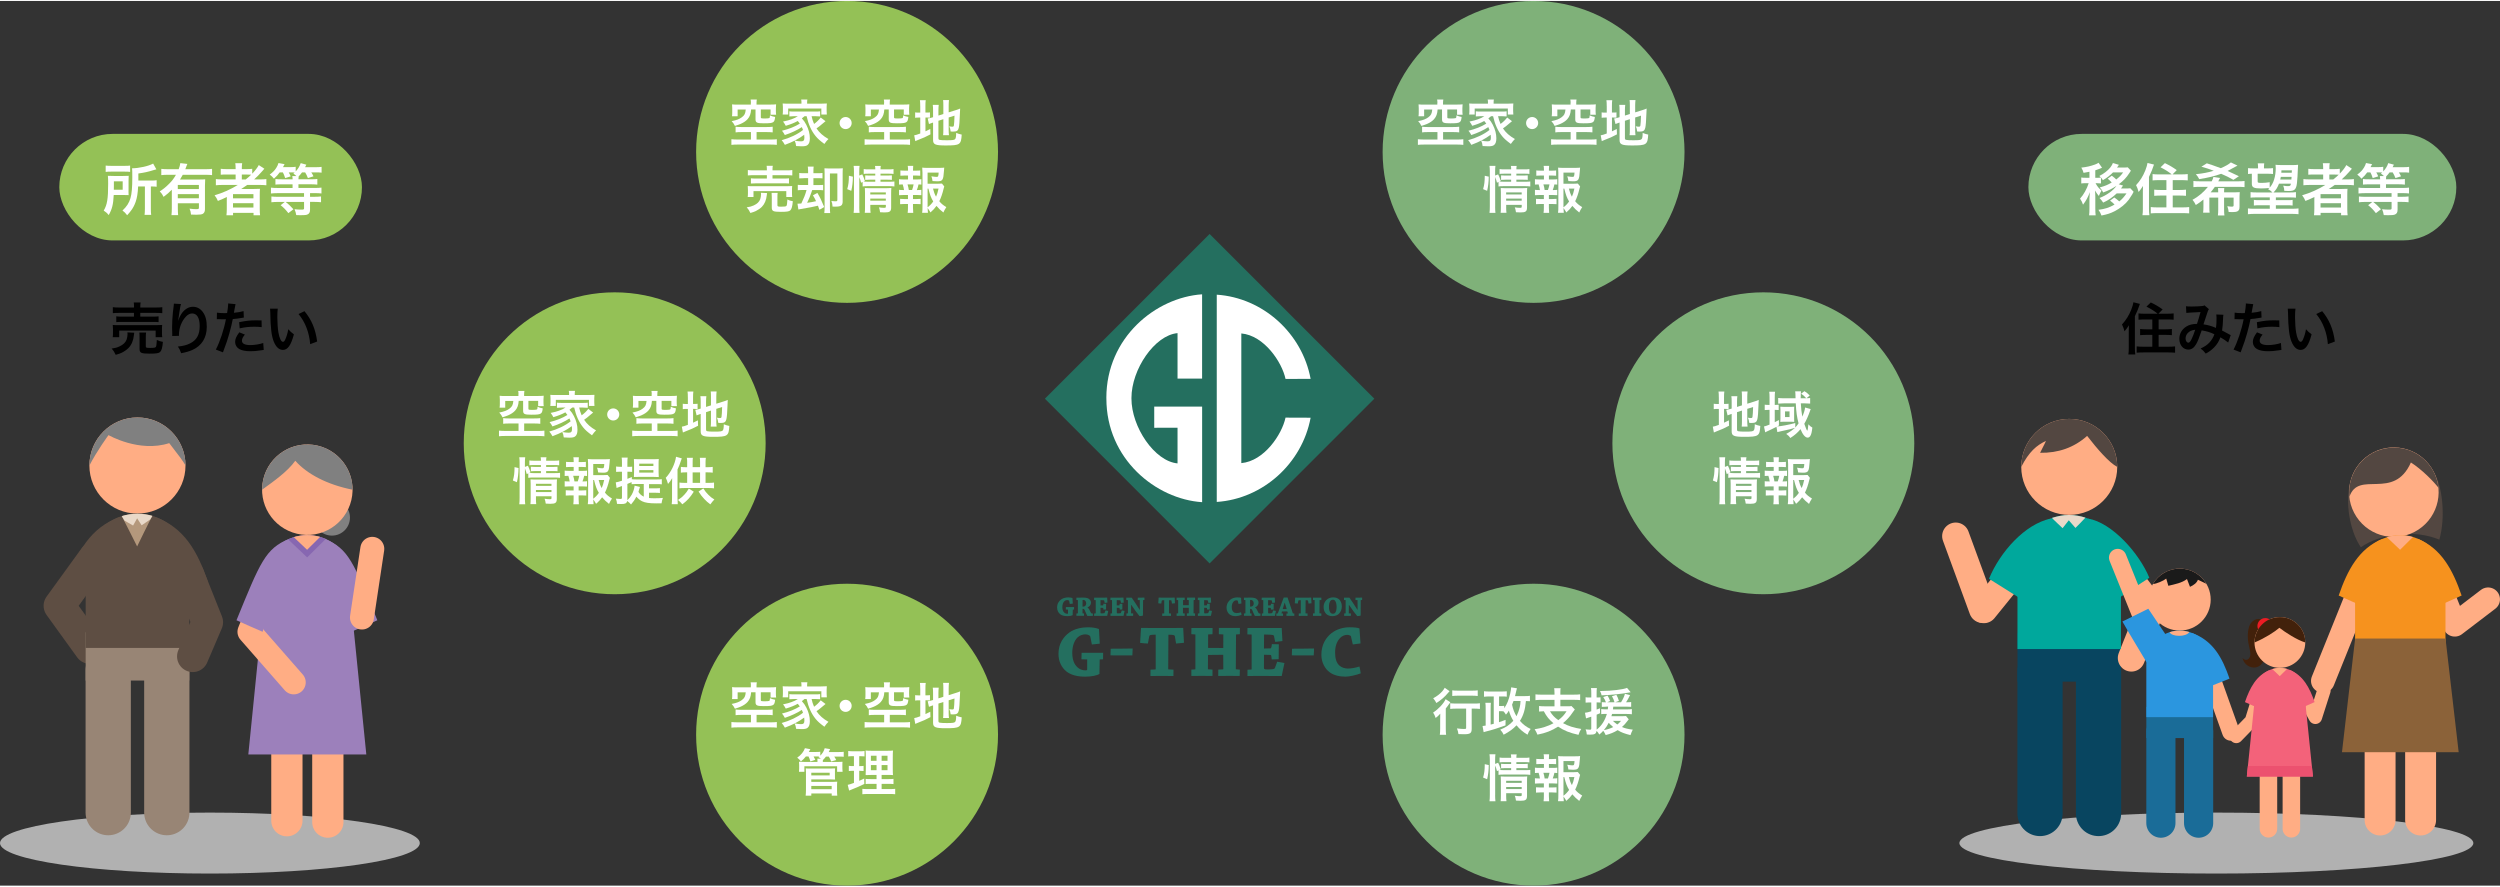 <?xml version="1.0" encoding="UTF-8"?>
<svg id="_レイヤー_2" data-name="レイヤー 2" xmlns="http://www.w3.org/2000/svg" viewBox="0 0 797.96 282.37" width="798" height="283">
  <rect x="0" y="0" width="797.96" height="282.37" fill="#333333" stroke="none"/>
  <defs>
    <style>
      .cls-1 {
        fill: #084560;
      }

      .cls-1, .cls-2, .cls-3, .cls-4, .cls-5, .cls-6, .cls-7, .cls-8, .cls-9, .cls-10, .cls-11, .cls-12, .cls-13, .cls-14, .cls-15, .cls-16, .cls-17, .cls-18, .cls-19, .cls-20, .cls-21, .cls-22, .cls-23, .cls-24, .cls-25, .cls-26 {
        stroke-width: 0px;
      }

      .cls-27 {
        stroke-width: 8.66px;
      }

      .cls-27, .cls-28, .cls-29, .cls-30, .cls-31, .cls-32, .cls-33, .cls-34, .cls-35, .cls-36, .cls-37, .cls-38 {
        fill: none;
        stroke-linecap: round;
        stroke-linejoin: round;
      }

      .cls-27, .cls-29, .cls-30, .cls-31, .cls-32, .cls-34, .cls-35, .cls-36 {
        stroke: #ffad84;
      }

      .cls-2 {
        fill: #5e4e43;
      }

      .cls-28 {
        stroke: #988575;
        stroke-width: 14.45px;
      }

      .cls-3 {
        fill: #f3627a;
      }

      .cls-4 {
        fill: #8b6239;
      }

      .cls-5 {
        fill: #7fb179;
      }

      .cls-6 {
        fill: #ec516f;
      }

      .cls-7 {
        fill: #8767b1;
      }

      .cls-29 {
        stroke-width: 4.29px;
      }

      .cls-9 {
        fill: #b4987c;
      }

      .cls-10 {
        fill: #1a1a1a;
      }

      .cls-11 {
        fill: #ec1c24;
      }

      .cls-30 {
        stroke-width: 7.56px;
      }

      .cls-31 {
        stroke-width: 9.87px;
      }

      .cls-32 {
        stroke-width: 5.59px;
      }

      .cls-12 {
        fill: gray;
      }

      .cls-13 {
        fill: #00a89c;
      }

      .cls-33 {
        stroke: #5e4e43;
        stroke-width: 10.02px;
      }

      .cls-14 {
        fill: #fff;
      }

      .cls-15 {
        fill: #b1b1b1;
      }

      .cls-34 {
        stroke-width: 7.65px;
      }

      .cls-16 {
        fill: #1a6c98;
      }

      .cls-35 {
        stroke-width: 5.59px;
      }

      .cls-17 {
        fill: #988575;
      }

      .cls-18 {
        fill: #42210b;
      }

      .cls-19 {
        fill: #534741;
      }

      .cls-36 {
        stroke-width: 9.98px;
      }

      .cls-20 {
        fill: #f6921e;
      }

      .cls-37 {
        stroke: #084560;
        stroke-width: 14.43px;
      }

      .cls-38 {
        stroke: #1a6c98;
        stroke-width: 9.31px;
      }

      .cls-21 {
        fill: #246f5f;
      }

      .cls-22 {
        fill: #94c156;
      }

      .cls-23 {
        fill: #9c80bb;
      }

      .cls-24 {
        fill: #e9d9c9;
      }

      .cls-25 {
        fill: #2b96df;
      }

      .cls-26 {
        fill: #ffad84;
      }
    </style>
  </defs>
  <g id="_レイヤー_1-2" data-name="レイヤー 1">
    <ellipse class="cls-15" cx="67" cy="268.79" rx="67" ry="9.73"/>
    <ellipse class="cls-15" cx="707.43" cy="268.79" rx="82.02" ry="9.73"/>
    <rect class="cls-5" x="647.43" y="42.43" width="136.59" height="34" rx="17" ry="17"/>
    <g>
      <g>
        <rect class="cls-21" x="348.9" y="89.75" width="74.36" height="74.36" transform="translate(23.34 310.2) rotate(-45)"/>
        <g>
          <path class="cls-14" d="m396.21,147.51v-41.39c7.3.66,12.97,9.16,14.11,14.52l8.01-.02c-2.72-14.59-15.22-25.89-29.96-26.87v66.15c14.74-.98,27.24-12.29,29.96-26.88l-8.01-.03c-1.14,5.37-6.81,13.87-14.11,14.52Z"/>
          <path class="cls-14" d="m353.14,126.7v.21c0,19.31,15.81,32.1,30.56,33.07v-30.51h-15.29v6.76l7.44-.02v11.39c-7.29-.66-14.71-11.56-14.71-20.72v-.15c0-9.15,7.42-20.05,14.71-20.71v14.51h7.84v-26.9c-14.75.98-30.56,13.76-30.56,33.06Z"/>
        </g>
      </g>
      <g>
        <g>
          <path class="cls-21" d="m341.26,191.49s-.02-.08-.05-.09c-.12-.1-.3-.18-.54-.18-.29,0-.62.08-.93.36-.4.36-.66,1.06-.66,1.87,0,.76.19,1.29.49,1.63.35.4.74.51,1.11.51.15,0,.21-.04.21-.11v-1.22l-.7-.02c0-.25.01-.55.02-.78h2.61c0,.24,0,.53,0,.78l-.37.02s-.04.02-.04.03l-.03,1.74c-.3.17-.93.32-1.73.32-1.01,0-1.74-.22-2.25-.61-.59-.48-.99-1.19-.99-2.15,0-1.28.64-2.1,1.34-2.61.63-.44,1.51-.61,2.23-.61.56,0,1.08.09,1.34.21.04.59.07,1.18.1,1.77-.3.03-.63.07-.96.1l-.19-.95Z"/>
          <path class="cls-21" d="m343.56,191.22c0-.26,0-.51.01-.76.6,0,1.36-.02,2.07-.02.51,0,.79,0,1.31.13.78.17,1.28.86,1.28,1.44,0,.76-.49,1.3-1.11,1.55v.06c.39.19.61.7,1.01,1.53.1.22.16.31.27.33l.43.05c0,.24,0,.49,0,.74-.16,0-.48.01-.65.01-.2,0-.96,0-1.13,0-.23-.4-.66-1.44-.84-1.86-.12-.28-.27-.39-.48-.39-.11,0-.18,0-.21.01v1.44s.48.03.48.03c-.01.25-.01.49-.01.74h-2.42c.01-.25.01-.49.01-.74l.43-.03s.03-.02.03-.02v-4.24s-.48-.02-.48-.02Zm1.95,2.09s.09.01.22.01c.6,0,.97-.43.97-1.01,0-.65-.4-1.14-.88-1.14-.15,0-.23.01-.28.03l-.02,2.11Z"/>
          <path class="cls-21" d="m349.69,195.49s.05-.01.05-.03v-4.22l-.52-.02c0-.26,0-.52.01-.77h3.27c.38,0,.69-.01.88-.01.04.53.07,1.06.09,1.59-.26.04-.58.08-.87.1l-.14-.69c-.02-.08-.05-.13-.18-.15-.13-.02-.38-.05-.94-.05h-.08v1.7c.26,0,.52,0,.77-.02.06,0,.1-.07.12-.18l.05-.34c.29,0,.59.01.85.02,0,.27-.01.6-.01.93s0,.65,0,.88c-.26.02-.56.03-.84.03l-.05-.36c0-.13-.05-.19-.13-.19-.25,0-.5-.02-.76-.02v1.59c-.01.17.05.2.46.2.36,0,.59-.03.71-.06.1-.02.14-.07.17-.17l.26-.72c.3.05.61.11.87.16-.1.52-.21,1.04-.33,1.58-.44,0-1.69-.01-2.94-.01-.41,0-.86.01-1.23.01,0-.25,0-.52,0-.76l.46-.03Z"/>
          <path class="cls-21" d="m354.89,195.49s.05-.01.05-.03v-4.22l-.52-.02c0-.26,0-.52.02-.77h3.26c.38,0,.69-.01.89-.01.03.53.07,1.06.09,1.59-.26.04-.57.08-.88.1l-.14-.69c-.02-.08-.06-.13-.18-.15-.12-.02-.38-.05-.94-.05h-.09v1.7c.27,0,.53,0,.78-.02.06,0,.1-.07.12-.18l.05-.34c.28,0,.58.01.84.02,0,.27,0,.6,0,.93s-.01.65-.01.88c-.25.02-.55.03-.83.03l-.05-.36c-.01-.13-.05-.19-.13-.19-.25,0-.5-.02-.76-.02v1.59c0,.17.05.2.46.2.36,0,.59-.03.71-.06.09-.02.13-.07.17-.17l.26-.72c.31.05.62.11.88.16-.1.52-.21,1.04-.33,1.58-.45,0-1.69-.01-2.94-.01-.41,0-.87.01-1.23.01,0-.25,0-.52.01-.76l.45-.03Z"/>
          <path class="cls-21" d="m359.99,195.48s.03,0,.03-.03v-4.22s-.53-.02-.53-.02c0-.25,0-.52,0-.76h1.72c.68.97,1.8,2.69,2.56,3.88h.05c-.02-1.01-.02-2.07-.02-3.1l-.65-.02c0-.24,0-.53.02-.76h1.16c.31,0,.68-.01.95-.01,0,.24,0,.51,0,.76l-.39.03s-.04,0-.04.04l-.04,4.9c-.19.08-.64.17-1.09.17-.59-.7-1.59-2-2.62-3.55h-.07c0,.93,0,1.79-.01,2.68l.66.02c0,.25,0,.53-.01.77h-1.28c-.29,0-.6.01-.85.01,0-.25,0-.52,0-.77l.45-.03Z"/>
          <path class="cls-21" d="m371.57,195.48s.03-.02.03-.03v-4.2c-.34,0-.49.03-.62.05-.13.03-.15.09-.17.18l-.16.86c-.31-.02-.66-.04-.95-.08.03-.61.07-1.22.12-1.82.19,0,.52.01.84.01h3.43c.36-.01.67-.01.85-.01.03.6.07,1.21.09,1.81-.3.04-.64.06-.96.09l-.14-.86c-.02-.1-.05-.14-.17-.17-.12-.03-.22-.05-.62-.05l-.03,4.21.64.04c0,.24,0,.51,0,.77-.38,0-.91-.01-1.39-.01-.43,0-.96.01-1.4.01,0-.26,0-.52,0-.77l.61-.03Z"/>
          <path class="cls-21" d="m376.02,195.48s.03-.02.03-.05v-4.2l-.49-.02c0-.24,0-.52,0-.76h2.57c0,.24,0,.52,0,.76l-.52.02s0,0,0,.04v1.57s0,.02,0,.02h1.83s0-1.64,0-1.64l-.55-.02c0-.25,0-.52.01-.76h2.55c0,.23,0,.53,0,.76l-.43.02s-.03,0-.03.03l-.03,4.2.49.04c0,.24,0,.51-.02.77-.35,0-.85-.01-1.21-.01-.48,0-.99.01-1.39.01,0-.25,0-.53,0-.77l.57-.03s.04,0,.04-.03v-1.71s-.02-.04-.04-.04l-1.82.02v1.75s.55.04.55.04c0,.24,0,.51,0,.77-.36,0-.88-.01-1.32-.01-.38,0-.88.01-1.25.01v-.77l.46-.03Z"/>
          <path class="cls-21" d="m382.8,195.49s.04-.01.04-.03v-4.22l-.52-.02c0-.26,0-.52.02-.77h3.27c.37,0,.69-.01.88-.01.04.53.07,1.06.09,1.59-.26.04-.58.08-.88.1l-.15-.69c-.02-.08-.05-.13-.18-.15-.13-.02-.39-.05-.94-.05h-.09v1.7c.27,0,.53,0,.78-.02.06,0,.1-.07.12-.18l.06-.34c.29,0,.58.01.84.02,0,.27,0,.6,0,.93s-.01.65-.01.88c-.26.02-.55.03-.84.03l-.04-.36c0-.13-.05-.19-.14-.19-.25,0-.5-.02-.76-.02v1.59c0,.17.06.2.46.2.37,0,.59-.03.72-.06.09-.02.13-.07.17-.17l.26-.72c.3.05.62.11.88.16-.1.52-.22,1.04-.33,1.58-.45,0-1.69-.01-2.93-.01-.41,0-.87.01-1.23.01,0-.25,0-.52,0-.76l.46-.03Z"/>
          <path class="cls-21" d="m392.74,191.07c.61-.47,1.4-.7,2.2-.7.56,0,.95.05,1.18.13.05.59.1,1.2.13,1.82-.29.05-.62.09-.94.13l-.21-.94s-.02-.09-.06-.1c-.09-.06-.23-.12-.42-.12-.28,0-.6.12-.85.38-.39.41-.61,1-.61,1.75s.16,1.27.52,1.6c.27.25.69.36,1.05.36.4,0,1.09-.14,1.39-.25.07.26.12.59.16.83-.58.22-1.41.4-1.86.4-.69,0-1.39-.15-1.91-.53-.56-.41-1.01-1.18-1.01-2.12,0-1.27.58-2.12,1.24-2.64Z"/>
          <path class="cls-21" d="m397.05,191.22c0-.26,0-.51,0-.76.61,0,1.37-.02,2.07-.02.51,0,.79,0,1.31.13.78.17,1.28.86,1.28,1.44,0,.76-.48,1.3-1.11,1.55v.06c.39.19.61.7,1.01,1.53.1.22.16.31.27.33l.43.05c0,.24,0,.49,0,.74-.16,0-.49.01-.66.01-.2,0-.95,0-1.13,0-.23-.4-.66-1.44-.84-1.86-.12-.28-.28-.39-.48-.39-.11,0-.18,0-.2.01v1.44s.47.03.47.03c0,.25,0,.49,0,.74h-2.42c0-.25,0-.49,0-.74l.44-.03s.03-.02.03-.02v-4.24s-.47-.02-.47-.02Zm1.95,2.09s.09.01.21.01c.6,0,.97-.43.97-1.01,0-.65-.41-1.14-.88-1.14-.15,0-.23.01-.29.03v2.11Z"/>
          <path class="cls-21" d="m403.18,195.49s.04-.01.04-.03v-4.22l-.52-.02c0-.26,0-.52.02-.77h3.27c.38,0,.69-.01.89-.01.03.53.07,1.06.09,1.59-.26.04-.57.08-.87.1l-.15-.69c-.02-.08-.05-.13-.17-.15-.13-.02-.38-.05-.94-.05h-.09v1.7c.27,0,.53,0,.78-.02.05,0,.1-.07.11-.18l.05-.34c.28,0,.58.01.85.02,0,.27-.01.6-.01.93s0,.65,0,.88c-.26.02-.56.03-.84.03l-.04-.36c0-.13-.05-.19-.13-.19-.26,0-.5-.02-.76-.02v1.59c0,.17.05.2.46.2.37,0,.59-.03.72-.06.09-.02.13-.07.17-.17l.26-.72c.31.05.62.11.88.16-.1.52-.22,1.04-.33,1.58-.45,0-1.69-.01-2.94-.01-.41,0-.87.01-1.22.01,0-.25,0-.52.01-.76l.45-.03Z"/>
          <path class="cls-21" d="m407.82,195.49s.05-.01.05-.04c.54-1.45,1.33-3.57,1.87-5.03.16-.02.57-.02,1.22-.02.52,1.5,1.23,3.64,1.71,5.08l.46.04c0,.24,0,.5-.01.75h-2.51c0-.25,0-.51,0-.75l.44-.03s.04-.02.03-.05c-.04-.13-.12-.42-.18-.55,0-.03-.02-.05-.06-.05l-1.66.02c-.04.19-.11.45-.15.63l.49.03c0,.24,0,.5,0,.75h-2.14c0-.25,0-.51.02-.75l.41-.03Zm2.22-3.43c-.21.66-.42,1.37-.61,1.98-.01.03-.01.06.02.06h1.25c-.19-.6-.41-1.33-.62-2.03h-.04Z"/>
          <path class="cls-21" d="m415.15,195.48s.03-.02.03-.03v-4.2c-.34,0-.49.03-.62.05-.13.03-.15.09-.17.18l-.16.86c-.31-.02-.66-.04-.95-.08.04-.61.07-1.22.12-1.82.19,0,.53.01.84.01h3.43c.36-.01.67-.01.85-.01.03.6.07,1.21.09,1.81-.29.04-.63.06-.95.09l-.15-.86c-.02-.1-.06-.14-.17-.17-.12-.03-.22-.05-.61-.05l-.03,4.21.65.04c0,.24,0,.51-.01.77-.37,0-.91-.01-1.38-.01-.43,0-.96.01-1.41.01,0-.26,0-.52,0-.77l.61-.03Z"/>
          <path class="cls-21" d="m419.09,191.21c0-.25,0-.52,0-.76h2.67c0,.23,0,.52,0,.76l-.56.02s-.02,0-.02.04l-.03,4.19.6.04c0,.24,0,.51-.01.77-.37,0-.89-.01-1.34-.01-.41,0-.91.01-1.32.01,0-.25,0-.53,0-.78l.51-.02s.03-.02.03-.03v-4.21l-.55-.02Z"/>
          <path class="cls-21" d="m423.29,195.62c-.55-.55-.81-1.25-.81-2.2,0-1.18.59-2.12,1.32-2.57.56-.34,1.11-.48,1.8-.48.56,0,1.08.14,1.55.43.69.44,1.14,1.37,1.14,2.42,0,.87-.31,1.79-.92,2.37-.56.52-1.27.77-2.14.77-.79,0-1.51-.3-1.95-.74Zm2.9-.39c.31-.4.43-1.06.43-1.81s-.15-1.37-.36-1.78c-.18-.35-.47-.52-.8-.52-.37,0-.62.13-.82.38-.27.32-.46.96-.46,1.82,0,.9.12,1.48.44,1.86.25.31.54.41.82.41s.53-.05.76-.36Z"/>
          <path class="cls-21" d="m429.48,195.48s.03,0,.03-.03v-4.22s-.53-.02-.53-.02c0-.25,0-.52.01-.76h1.72c.68.97,1.8,2.69,2.56,3.88h.06c-.03-1.01-.03-2.07-.03-3.1l-.66-.02c0-.24.01-.53.02-.76h1.16c.32,0,.68-.01.95-.01,0,.24,0,.51,0,.76l-.4.03s-.04,0-.04.04l-.03,4.9c-.19.08-.63.17-1.09.17-.59-.7-1.6-2-2.62-3.55h-.06c0,.93,0,1.79-.02,2.68l.66.02c0,.25,0,.53,0,.77h-1.28c-.3,0-.6.01-.85.01,0-.25,0-.52,0-.77l.45-.03Z"/>
        </g>
        <g>
          <path class="cls-21" d="m347.99,202.9c-.02-.12-.05-.22-.14-.26-.3-.26-.8-.47-1.41-.47-.76,0-1.65.21-2.45.94-1.06.96-1.74,2.77-1.74,4.92,0,2,.5,3.39,1.3,4.28.91,1.06,1.95,1.35,2.92,1.35.4,0,.54-.1.54-.29v-3.2l-1.83-.04c0-.66.02-1.44.05-2.07h6.87c0,.64,0,1.41-.02,2.07l-.99.04c-.07.02-.09.05-.09.09l-.08,4.56c-.8.47-2.45.85-4.56.85-2.66,0-4.59-.59-5.93-1.62-1.55-1.25-2.58-3.13-2.58-5.65,0-3.36,1.67-5.53,3.53-6.87,1.65-1.17,3.98-1.62,5.86-1.62,1.48,0,2.85.26,3.53.57.09,1.55.19,3.11.25,4.66-.8.09-1.67.19-2.51.26l-.5-2.49Z"/>
          <path class="cls-21" d="m354.45,208.87c.02-.71.04-1.43.07-2.12,1.17,0,2.31,0,3.46-.02,1.2-.03,2.49-.03,3.55-.05,0,.68-.03,1.5-.09,2.21h-3.6c-.94,0-2.37-.02-3.39-.02Z"/>
          <path class="cls-21" d="m368.81,213.37s.07-.05.07-.09v-11.02c-.9,0-1.3.07-1.62.12-.33.07-.4.23-.45.47l-.42,2.25c-.82-.04-1.74-.11-2.49-.21.09-1.6.19-3.2.3-4.78.5,0,1.39.02,2.21.02h9.01c.94-.02,1.77-.02,2.24-.02.09,1.57.19,3.18.24,4.75-.78.1-1.67.17-2.52.24l-.37-2.25c-.05-.26-.14-.38-.45-.45-.31-.07-.59-.12-1.62-.12l-.07,11.06,1.69.1c0,.63,0,1.34-.02,2.02-.99,0-2.4-.02-3.65-.02-1.13,0-2.52.02-3.69.02,0-.68.02-1.36.02-2.02l1.6-.07Z"/>
          <path class="cls-21" d="m381.46,213.35c.07-.03.09-.04.09-.12v-11.04l-1.29-.07c0-.63,0-1.36.02-1.99h6.76c0,.63,0,1.36-.03,1.99l-1.36.07s-.03.03-.03.12l-.02,4.12s.02.07.05.07l4.8.02.02-4.33-1.44-.07c0-.65,0-1.36.02-1.99h6.71c0,.61,0,1.39-.02,1.99l-1.15.07s-.07.03-.07.1l-.07,11.03,1.29.1c0,.64-.03,1.37-.05,2.03-.92,0-2.23-.03-3.2-.03-1.25,0-2.59.03-3.65.03,0-.66,0-1.38.02-2.03l1.51-.07s.09-.03.09-.09l-.02-4.47s-.02-.1-.07-.1l-4.8.05-.02,4.58,1.46.1c0,.64.03,1.34,0,2.03-.94,0-2.3-.03-3.45-.03-1.02,0-2.31.03-3.3.03v-2.03l1.2-.07Z"/>
          <path class="cls-21" d="m399.38,213.39c.08,0,.12-.04.12-.09v-11.08l-1.36-.04c0-.69.02-1.39.04-2.03h8.59c.99,0,1.81-.02,2.33-.02.09,1.39.18,2.8.23,4.18-.68.1-1.51.19-2.31.26l-.37-1.81c-.05-.21-.14-.35-.48-.4-.32-.05-1.01-.14-2.46-.14h-.24l-.03,4.47c.73,0,1.42-.03,2.08-.05.14-.02.26-.19.31-.45l.14-.9c.75,0,1.53.02,2.21.05,0,.73-.03,1.6-.03,2.45s-.02,1.69-.02,2.31c-.68.04-1.45.07-2.21.07l-.12-.94c-.02-.35-.14-.5-.35-.5-.66-.02-1.32-.05-2-.05l-.02,4.17c0,.45.16.52,1.22.52.97,0,1.56-.07,1.88-.14.24-.07.36-.19.45-.45l.68-1.88c.8.12,1.62.28,2.31.42-.26,1.36-.56,2.75-.87,4.14-1.18,0-4.45-.02-7.72-.02-1.08,0-2.28.02-3.22.02,0-.66,0-1.36.02-2l1.2-.07Z"/>
          <path class="cls-21" d="m412.33,208.87c.02-.71.05-1.43.07-2.12,1.17,0,2.3,0,3.46-.02,1.2-.03,2.5-.03,3.55-.05,0,.68-.02,1.5-.1,2.21h-3.6c-.94,0-2.38-.02-3.39-.02Z"/>
          <path class="cls-21" d="m425.02,201.77c1.6-1.25,3.69-1.86,5.78-1.86,1.46,0,2.52.14,3.11.35.14,1.58.26,3.18.35,4.8-.78.12-1.62.23-2.47.33l-.56-2.47c-.02-.1-.05-.24-.14-.29-.26-.17-.61-.3-1.11-.3-.75,0-1.58.3-2.24.99-1.03,1.08-1.6,2.63-1.6,4.61s.42,3.34,1.37,4.19c.71.66,1.81.97,2.75.97,1.05,0,2.87-.36,3.64-.66.19.68.33,1.55.42,2.18-1.5.59-3.69,1.06-4.89,1.06-1.81,0-3.65-.4-5.01-1.39-1.48-1.09-2.66-3.1-2.66-5.57,0-3.34,1.51-5.58,3.25-6.94Z"/>
        </g>
      </g>
    </g>
    <g>
      <circle class="cls-22" cx="270.37" cy="48.18" r="48.18"/>
      <g>
        <path class="cls-14" d="m236.65,41.85c-.86,0-1.38.03-1.86.1v-1.81c.5.06.92.1,1.7.1h8.23c.76,0,1.43-.03,1.91-.1v1.81c-.5-.06-1.09-.1-1.9-.1h-3.24v2.38h4.47c.84,0,1.57-.03,1.99-.1v1.8c-.55-.06-1.18-.1-1.99-.1h-10.5c-.83,0-1.46.03-2.01.1v-1.8c.36.05,1.31.1,2.01.1h4.23v-2.38h-3.05Zm3.03-9.33c0-.44-.02-.68-.1-1.05h1.99c-.06.29-.1.63-.1,1.05v.55h4.47c.75,0,1.22-.02,1.78-.08-.05.36-.07.66-.07,1.21v.89c0,.47.02.83.08,1.22h-1.78v-1.67h-3.11v2.46c0,.31.11.37.63.39.11,0,.31,0,.58.02h.08c.55,0,1.2-.05,1.35-.11.21-.08.28-.29.28-.88.58.26.97.39,1.65.5-.1.97-.24,1.38-.6,1.64-.44.31-1.08.39-3.05.39-2.17,0-2.61-.21-2.61-1.28v-3.13h-1.41c-.08,1.36-.42,2.29-1.12,3.08-.55.62-1.3,1.12-2.27,1.54-.47.19-.88.34-1.78.62-.26-.55-.58-1.05-1.04-1.52,1.62-.32,2.45-.65,3.24-1.23.88-.65,1.13-1.15,1.26-2.48h-2.59v2.16h-1.8c.07-.44.08-.83.08-1.31v-1.28c0-.54-.02-.84-.06-1.21.57.06,1.02.08,1.78.08h4.21v-.55Z"/>
        <path class="cls-14" d="m256.82,36.77c-.34.31-.5.44-.88.71.65.71.99,1.2,1.43,2.06.75,1.47,1.12,2.88,1.12,4.31,0,1.07-.24,1.77-.75,2.15-.36.28-.89.39-1.85.39-.44,0-1.1-.03-1.78-.08-.1-.78-.19-1.12-.47-1.73.81.15,1.49.23,2.06.23.78,0,1.05-.31,1.05-1.18,0-.32-.03-.62-.06-.92-1.78,1.31-3.5,2.22-6.17,3.22-.37-.66-.6-1.01-1.02-1.49,2.54-.68,5.11-1.89,6.81-3.26-.13-.37-.21-.55-.37-.92-1.41.94-3.42,1.88-5.43,2.54-.29-.55-.52-.91-.91-1.38,2.19-.52,4.15-1.31,5.69-2.27-.24-.36-.37-.52-.65-.84-1.1.6-2.2,1.05-3.84,1.54-.28-.53-.42-.78-.86-1.36,1.44-.31,1.83-.41,2.66-.71.89-.31,1.49-.6,2.07-1h-1.13c-.6,0-1.08.03-1.59.08v-1.64c.42.06.76.08,1.59.08h6.64c.92,0,1.21-.02,1.6-.08v1.64c-.52-.05-1-.08-1.6-.08h-1.13c.16.84.41,1.57.79,2.48.88-.65,1.46-1.21,2.12-2.06l1.54,1.18c-.37.29-.5.39-.92.76-.86.75-1.2,1.01-1.96,1.54.92,1.38,2.09,2.41,3.81,3.39-.42.4-.78.83-1.3,1.57-1.47-1.1-2.09-1.65-2.8-2.51-1.36-1.67-2.29-3.73-2.87-6.35h-.63Zm-1-4.34c0-.37-.03-.65-.1-.97h1.98c-.06.32-.08.57-.08.96v.36h4.49c.78,0,1.3-.02,1.8-.06-.05.34-.06.62-.06,1.13v1.26c0,.49.02.79.06,1.15h-1.75v-1.93h-10.58v1.93h-1.77c.05-.36.08-.65.08-1.15v-1.26c0-.47-.03-.79-.07-1.13.49.05.99.06,1.78.06h4.21v-.34Z"/>
        <path class="cls-14" d="m271.84,38.97c0,1.07-.86,1.93-1.93,1.93s-1.93-.86-1.93-1.93.86-1.93,1.93-1.93,1.93.86,1.93,1.93Z"/>
        <path class="cls-14" d="m279.17,41.85c-.86,0-1.38.03-1.86.1v-1.81c.5.06.92.1,1.7.1h8.23c.76,0,1.43-.03,1.91-.1v1.81c-.5-.06-1.09-.1-1.9-.1h-3.24v2.38h4.47c.84,0,1.57-.03,1.99-.1v1.8c-.55-.06-1.18-.1-1.99-.1h-10.5c-.83,0-1.46.03-2.01.1v-1.8c.36.05,1.31.1,2.01.1h4.23v-2.38h-3.05Zm3.03-9.33c0-.44-.02-.68-.1-1.05h1.99c-.06.29-.1.63-.1,1.05v.55h4.47c.75,0,1.22-.02,1.78-.08-.05.36-.07.66-.07,1.21v.89c0,.47.02.83.08,1.22h-1.78v-1.67h-3.11v2.46c0,.31.11.37.63.39.11,0,.31,0,.58.02h.08c.55,0,1.2-.05,1.35-.11.21-.08.28-.29.28-.88.58.26.97.39,1.65.5-.1.97-.24,1.38-.6,1.64-.44.31-1.08.39-3.05.39-2.17,0-2.61-.21-2.61-1.28v-3.13h-1.41c-.08,1.36-.42,2.29-1.12,3.08-.55.62-1.3,1.12-2.27,1.54-.47.19-.88.34-1.78.62-.26-.55-.58-1.05-1.04-1.52,1.62-.32,2.45-.65,3.24-1.23.88-.65,1.13-1.15,1.26-2.48h-2.59v2.16h-1.8c.07-.44.08-.83.08-1.31v-1.28c0-.54-.02-.84-.06-1.21.57.06,1.02.08,1.78.08h4.21v-.55Z"/>
        <path class="cls-14" d="m293.72,33.53c0-.84-.03-1.36-.1-1.86h1.86c-.08.52-.1.97-.1,1.88v2.07h.36c.6,0,.83-.02,1.09-.06v1.7c-.34-.05-.63-.06-1.13-.06h-.31v4.41c.63-.29.81-.37,1.54-.75l.05,1.72c-1.47.79-2.35,1.18-4,1.8-.45.18-.6.24-.84.36l-.34-1.86c.49-.07.96-.21,1.93-.58v-5.09h-.37c-.62,0-.88.02-1.26.08v-1.73c.36.07.63.08,1.26.08h.37v-2.09Zm5.82,10.32c0,.32.11.44.47.5.42.08,1.02.11,2.2.11,1.93,0,2.45-.08,2.69-.42.19-.28.29-.83.29-1.93.52.23,1.22.44,1.77.54-.19,3.24-.54,3.47-5.15,3.47-3.27,0-3.99-.31-3.99-1.73v-5.58c-.15.05-.26.08-.32.1-.49.16-.66.23-.99.37l-.41-1.77c.45-.06,1.02-.18,1.57-.36l.15-.05v-2.22c0-.78-.02-1.18-.1-1.72h1.91c-.06.52-.1.99-.1,1.65v1.77l1.57-.5v-2.82c0-.75-.02-1.09-.08-1.62h1.88c-.06.54-.1,1.05-.1,1.65v2.27l2.33-.73c.63-.2.89-.29,1.33-.49-.03.71-.05.83-.08,1.7-.08,2.29-.19,3.76-.36,4.46-.21.92-.65,1.2-1.83,1.2-.21,0-.36,0-.76-.03-.08-.7-.19-1.17-.44-1.67.37.08.66.13.91.13.41,0,.5-.06.57-.41.08-.53.15-1.54.19-3.11l-1.86.58v4.04c0,.66.03,1.12.1,1.62h-1.88c.07-.55.08-.91.08-1.67v-3.44l-1.57.5v5.59Z"/>
        <path class="cls-14" d="m244.84,61.31c-.05.19-.07.31-.1.7-.15,1.54-.7,2.82-1.57,3.71-.5.5-1.22.99-1.91,1.33-.44.21-.84.36-1.75.62-.36-.78-.62-1.17-1.17-1.8,1-.15,1.52-.28,2.22-.6,1.13-.52,1.78-1.15,2.09-2.01.15-.44.26-1.07.26-1.52,0-.14-.02-.34-.05-.52l1.98.1Zm-6.19,1.28c.06-.37.08-.73.08-1.17v-1.15c0-.5-.02-.83-.06-1.2.5.05.94.06,1.73.06h10.71c.78,0,1.18-.02,1.75-.06-.05.34-.07.62-.07,1.15v1.18c0,.49.02.83.08,1.18h-1.9v-1.88h-10.47v1.88h-1.86Zm6.12-8.72c0-.58-.02-.86-.08-1.25h1.98c-.08.32-.1.65-.1,1.25v.2h4.38c.89,0,1.52-.03,1.94-.1v1.72c-.5-.05-1.05-.08-1.9-.08h-4.42v1.07h3.61c.83,0,1.23-.02,1.65-.08v1.67c-.45-.05-.84-.06-1.65-.06h-8.86c-.76,0-1.17.02-1.64.06v-1.67c.42.06.83.08,1.64.08h3.45v-1.07h-4.16c-.86,0-1.36.02-1.91.08v-1.72c.42.06,1.05.1,1.96.1h4.12v-.2Zm3.37,11.31c0,.42.15.48,1.25.48s1.49-.06,1.64-.28c.15-.21.21-.65.29-2.01.55.28,1.04.44,1.73.55-.13,1.64-.37,2.51-.81,2.92-.37.36-1.13.47-3,.47-2.46,0-2.9-.21-2.9-1.39v-3.32c0-.66-.02-1-.06-1.34h1.94c-.06.37-.08.66-.08,1.26v2.66Z"/>
        <path class="cls-14" d="m256.65,56.57c-.79,0-1.13.02-1.54.06v-1.73c.41.06.78.08,1.56.08h1.26v-.6c0-.68-.03-1.09-.1-1.51h1.88c-.06.36-.08.73-.08,1.49v.62h1.3c.83,0,1.18-.02,1.6-.08v1.73c-.42-.05-.75-.06-1.6-.06h-1.3v2.19h1.49c.91,0,1.23-.02,1.62-.06v1.73c-.44-.06-.83-.08-1.62-.08h-1.88q-.06.23-.23.68c-.32,1.02-.86,2.3-1.39,3.4,1.33-.2,1.96-.31,2.85-.52-.32-.71-.5-1.05-1-1.88l1.43-.76c.97,1.69,1.17,2.11,2.17,4.5l-1.54.89c-.23-.7-.32-.94-.45-1.31-1.85.44-2.16.48-5.44,1.05-.32.05-.47.08-.81.16l-.29-1.86h.24c.21,0,.57-.02.99-.05.84-1.77,1.25-2.79,1.67-4.31h-1.21c-.71,0-1.1.02-1.59.08v-1.73c.37.05.71.06,1.6.06h1.7v-2.19h-1.28Zm12.32,7.31c0,1.43-.47,1.77-2.45,1.77-.26,0-.42,0-.78-.02-.05-.75-.11-1.09-.37-1.8.55.08.96.11,1.3.11.49,0,.6-.08.6-.46v-8.43h-2.37v10.73c0,.92.02,1.41.08,1.91h-1.88c.07-.49.1-1.04.1-1.9v-11.05c0-.62-.02-.94-.05-1.33.45.05.88.06,1.46.06h3.01c.6,0,1.02-.02,1.41-.06-.05.47-.07.79-.07,1.49v8.96Z"/>
        <path class="cls-14" d="m270.42,60.07c.41-1.43.52-2.43.53-4.28l1.28.29c-.03,1.77-.18,3.11-.52,4.52l-1.3-.54Zm3.84,5.56c0,.84.03,1.41.1,2.01h-1.9c.08-.55.11-1.28.11-2.06v-11.21c0-.71-.03-1.17-.11-1.73h1.9c-.08.57-.1.97-.1,1.73v1.35l.96-.37c.4.81.44.91.83,2.11l-.44.19c.41.03.73.05,1.36.05h2.4v-.65h-1.85c-.63,0-.91.02-1.36.06v-1.44c.42.05.71.06,1.38.06h1.83v-.6h-2.09c-.86,0-1.17.02-1.6.08v-1.56c.47.08.81.1,1.69.1h2.01c0-.49-.02-.73-.1-1.1h1.86c-.08.39-.1.6-.1,1.1h2.48c.89,0,1.21-.02,1.68-.1v1.56c-.47-.07-.88-.08-1.65-.08h-2.51v.6h2.28c.7,0,.96-.02,1.35-.06v1.44c-.39-.05-.71-.06-1.38-.06h-2.25v.65h2.84c.78,0,1.17-.02,1.6-.08v1.59c-.49-.06-.94-.1-1.6-.1h-6.9c-.79,0-1.18.02-1.64.1v-1.43l-.5.23c-.16-.68-.32-1.18-.57-1.8v9.43Zm3.52.13c0,.79.03,1.36.1,1.85h-1.86c.06-.54.08-.91.08-1.85v-4.67c0-.62-.02-.92-.05-1.38.39.03.73.05,1.3.05h5.7c.71,0,1.12-.02,1.46-.06-.05.39-.07.88-.07,1.67v4.57c0,1.23-.44,1.56-2.07,1.56-.36,0-.66-.02-1.46-.06-.1-.7-.16-.97-.37-1.56.67.1,1.18.15,1.59.15.52,0,.62-.06.62-.39v-.55h-4.96v.68Zm4.96-3.99v-.66h-4.96v.66h4.96Zm0,1.98v-.66h-4.96v.66h4.96Z"/>
        <path class="cls-14" d="m292.68,56.97c.68,0,.97-.02,1.41-.08v1.72c-.31-.05-.52-.05-.91-.06-.18.78-.26,1.09-.54,1.8h.19c.58,0,.89-.02,1.25-.08v1.72c-.44-.05-.78-.06-1.41-.06h-1.26v1.29h1.1c.62,0,.94-.02,1.34-.06v1.7c-.42-.05-.75-.06-1.34-.06h-1.1v1.18c0,.54.03,1.13.08,1.65h-1.78c.07-.54.1-1.02.1-1.65v-1.18h-1.17c-.62,0-.89.02-1.34.06v-1.7c.41.05.73.06,1.34.06h1.17v-1.29h-1.44c-.62,0-.96.02-1.41.06v-1.72c.4.06.66.08,1.41.08h.18c-.1-.65-.19-1.09-.42-1.8-.53,0-.79.02-1.17.06v-1.72c.42.06.76.08,1.41.08h1.46v-1.25h-1.1c-.58,0-.91.02-1.34.06v-1.69c.39.05.7.07,1.34.07h1.1v-.29c0-.45-.03-1-.1-1.23h1.75c-.05.37-.06.71-.06,1.23v.29h.96c.65,0,.96-.02,1.34-.07v1.69c-.42-.05-.78-.06-1.34-.06h-.96v1.25h1.26Zm-1.56,3.37c.21-.55.36-1.12.49-1.8h-1.94c.23.78.29,1.09.41,1.8h1.05Zm10.27-1.15c-.08.21-.11.31-.2.71-.34,1.49-.83,2.93-1.38,4.02.63.78,1.17,1.22,2.24,1.88-.5.78-.66,1.09-.94,1.72-.94-.74-1.49-1.26-2.2-2.11-.57.79-1.1,1.38-1.93,2.09-.31-.57-.54-.91-.91-1.41.02.65.05.97.11,1.52h-1.85c.1-.68.11-1.09.11-1.93v-10.84c0-.58-.03-1.21-.08-1.65.47.06.92.08,1.52.08h3.99c.73,0,1.23-.03,1.51-.08-.05.47-.07.66-.08,1.05-.2,2.98-.42,3.32-2.2,3.32-.44,0-.73-.02-1.46-.08-.1-.71-.16-1.01-.36-1.52.65.11,1.31.19,1.67.19.5,0,.58-.16.65-1.36h-3.53v3.55h3.05c.78,0,1.2-.02,1.54-.06l.73.91Zm-5.32,6.68c.75-.58,1.28-1.13,1.8-1.88-.7-1.15-1.02-2.01-1.54-4.1h-.26v5.98Zm1.73-5.98c.28,1.12.52,1.77.97,2.58.34-.76.55-1.41.79-2.58h-1.77Z"/>
      </g>
    </g>
    <g>
      <circle class="cls-22" cx="270.37" cy="234.19" r="48.18"/>
      <g>
        <path class="cls-14" d="m236.65,227.87c-.86,0-1.38.03-1.86.1v-1.82c.5.06.92.1,1.7.1h8.23c.76,0,1.43-.03,1.91-.1v1.82c-.5-.07-1.09-.1-1.9-.1h-3.24v2.38h4.47c.84,0,1.57-.03,1.99-.1v1.8c-.55-.07-1.18-.1-1.99-.1h-10.5c-.83,0-1.46.03-2.01.1v-1.8c.36.05,1.31.1,2.01.1h4.23v-2.38h-3.05Zm3.03-9.33c0-.44-.02-.68-.1-1.05h1.99c-.06.29-.1.63-.1,1.05v.55h4.47c.75,0,1.22-.02,1.78-.08-.05.36-.07.67-.07,1.22v.89c0,.47.02.83.08,1.21h-1.78v-1.67h-3.11v2.46c0,.31.11.37.63.39.11,0,.31,0,.58.02h.08c.55,0,1.2-.05,1.35-.11.21-.08.28-.29.28-.88.58.26.97.39,1.65.5-.1.97-.24,1.38-.6,1.64-.44.31-1.08.39-3.05.39-2.17,0-2.61-.21-2.61-1.28v-3.13h-1.41c-.08,1.36-.42,2.29-1.12,3.08-.55.62-1.3,1.12-2.27,1.54-.47.2-.88.34-1.78.62-.26-.55-.58-1.05-1.04-1.52,1.62-.32,2.45-.65,3.24-1.23.88-.65,1.13-1.15,1.26-2.48h-2.59v2.15h-1.8c.07-.44.08-.83.08-1.31v-1.28c0-.54-.02-.84-.06-1.22.57.07,1.02.08,1.78.08h4.21v-.55Z"/>
        <path class="cls-14" d="m256.82,222.78c-.34.31-.5.44-.88.71.65.71.99,1.2,1.43,2.06.75,1.47,1.12,2.88,1.12,4.31,0,1.07-.24,1.77-.75,2.16-.36.28-.89.39-1.85.39-.44,0-1.1-.03-1.78-.08-.1-.78-.19-1.12-.47-1.73.81.14,1.49.23,2.06.23.78,0,1.05-.31,1.05-1.18,0-.32-.03-.62-.06-.92-1.78,1.31-3.5,2.22-6.17,3.22-.37-.66-.6-1-1.02-1.49,2.54-.68,5.11-1.9,6.81-3.26-.13-.37-.21-.55-.37-.92-1.41.94-3.42,1.88-5.43,2.54-.29-.55-.52-.91-.91-1.38,2.19-.52,4.15-1.31,5.69-2.27-.24-.36-.37-.52-.65-.84-1.1.6-2.2,1.05-3.84,1.54-.28-.54-.42-.78-.86-1.36,1.44-.31,1.83-.4,2.66-.71.89-.31,1.49-.6,2.07-1h-1.13c-.6,0-1.08.03-1.59.08v-1.64c.42.06.76.08,1.59.08h6.64c.92,0,1.21-.02,1.6-.08v1.64c-.52-.05-1-.08-1.6-.08h-1.13c.16.84.41,1.57.79,2.48.88-.65,1.46-1.21,2.12-2.06l1.54,1.18c-.37.29-.5.39-.92.76-.86.75-1.2,1-1.96,1.54.92,1.38,2.09,2.41,3.81,3.39-.42.41-.78.83-1.3,1.57-1.47-1.1-2.09-1.65-2.8-2.51-1.36-1.67-2.29-3.73-2.87-6.35h-.63Zm-1-4.34c0-.37-.03-.65-.1-.97h1.98c-.06.32-.08.57-.08.96v.36h4.49c.78,0,1.3-.02,1.8-.06-.05.34-.06.62-.06,1.13v1.26c0,.49.02.79.06,1.15h-1.75v-1.93h-10.58v1.93h-1.77c.05-.36.08-.65.08-1.15v-1.26c0-.47-.03-.79-.07-1.13.49.05.99.06,1.78.06h4.21v-.34Z"/>
        <path class="cls-14" d="m271.84,224.99c0,1.07-.86,1.93-1.93,1.93s-1.93-.86-1.93-1.93.86-1.93,1.93-1.93,1.93.86,1.93,1.93Z"/>
        <path class="cls-14" d="m279.17,227.87c-.86,0-1.38.03-1.86.1v-1.82c.5.06.92.1,1.7.1h8.23c.76,0,1.43-.03,1.91-.1v1.82c-.5-.07-1.09-.1-1.9-.1h-3.24v2.38h4.47c.84,0,1.57-.03,1.99-.1v1.8c-.55-.07-1.18-.1-1.99-.1h-10.5c-.83,0-1.46.03-2.01.1v-1.8c.36.05,1.31.1,2.01.1h4.23v-2.38h-3.05Zm3.03-9.33c0-.44-.02-.68-.1-1.05h1.99c-.06.29-.1.63-.1,1.05v.55h4.47c.75,0,1.22-.02,1.78-.08-.05.36-.07.67-.07,1.22v.89c0,.47.02.83.08,1.21h-1.78v-1.67h-3.11v2.46c0,.31.11.37.63.39.11,0,.31,0,.58.02h.08c.55,0,1.2-.05,1.35-.11.21-.08.28-.29.28-.88.58.26.97.39,1.65.5-.1.97-.24,1.38-.6,1.64-.44.31-1.08.39-3.05.39-2.17,0-2.61-.21-2.61-1.28v-3.13h-1.41c-.08,1.36-.42,2.29-1.12,3.08-.55.62-1.3,1.12-2.27,1.54-.47.2-.88.34-1.78.62-.26-.55-.58-1.05-1.04-1.52,1.62-.32,2.45-.65,3.24-1.23.88-.65,1.13-1.15,1.26-2.48h-2.59v2.15h-1.8c.07-.44.08-.83.08-1.31v-1.28c0-.54-.02-.84-.06-1.22.57.07,1.02.08,1.78.08h4.21v-.55Z"/>
        <path class="cls-14" d="m293.72,219.54c0-.84-.03-1.36-.1-1.86h1.86c-.08.52-.1.97-.1,1.88v2.07h.36c.6,0,.83-.02,1.09-.06v1.7c-.34-.05-.63-.06-1.13-.06h-.31v4.41c.63-.29.81-.37,1.54-.75l.05,1.72c-1.47.79-2.35,1.18-4,1.8-.45.18-.6.24-.84.36l-.34-1.86c.49-.06.96-.21,1.93-.58v-5.09h-.37c-.62,0-.88.02-1.26.08v-1.73c.36.06.63.08,1.26.08h.37v-2.09Zm5.82,10.32c0,.32.11.44.47.5.42.08,1.02.12,2.2.12,1.93,0,2.45-.08,2.69-.42.19-.28.29-.83.29-1.93.52.23,1.22.44,1.77.53-.19,3.24-.54,3.47-5.15,3.47-3.27,0-3.99-.31-3.99-1.73v-5.57c-.15.05-.26.08-.32.1-.49.16-.66.23-.99.37l-.41-1.77c.45-.06,1.02-.18,1.57-.36l.15-.05v-2.22c0-.78-.02-1.18-.1-1.72h1.91c-.06.52-.1.99-.1,1.65v1.77l1.57-.5v-2.82c0-.74-.02-1.08-.08-1.62h1.88c-.06.54-.1,1.05-.1,1.65v2.27l2.33-.73c.63-.19.89-.29,1.33-.49-.03.71-.05.83-.08,1.7-.08,2.29-.19,3.76-.36,4.46-.21.92-.65,1.2-1.83,1.2-.21,0-.36,0-.76-.03-.08-.7-.19-1.17-.44-1.67.37.08.66.13.91.13.41,0,.5-.06.57-.4.08-.54.15-1.54.19-3.11l-1.86.58v4.03c0,.67.03,1.12.1,1.62h-1.88c.07-.55.08-.91.08-1.67v-3.44l-1.57.5v5.59Z"/>
        <path class="cls-14" d="m257.21,241.16c-.52.65-.84.97-1.57,1.57-.44-.58-.53-.68-1.18-1.2,1.22-.84,2.07-1.9,2.46-3.03l1.73.32c-.23.44-.29.58-.49.89h2.22c.73,0,1.07-.02,1.44-.08v1.26c.73-.74,1.18-1.51,1.41-2.38l1.73.28c-.26.57-.29.63-.44.94h3.19c.79,0,1.12-.02,1.59-.08v1.59c-.44-.05-.79-.06-1.51-.06h-1.51c.36.58.41.66.62,1.1l-1.6.47c-.23-.62-.41-.97-.76-1.57h-.91c-.31.42-.47.6-.99,1.13v.32l-.02.26h4.55c.92,0,1.21-.02,1.75-.05-.05.29-.05.49-.05,1v1.13c0,.49.02.76.07,1.07h-1.75v-1.77h-10.45v1.77h-1.72c.03-.32.06-.62.06-1.07v-1.1c0-.49-.02-.73-.06-1.04.49.03.76.05,1.7.05h4.2v-.26c0-.36,0-.54-.05-.78h1.12c-.34-.26-.42-.32-.75-.5l.24-.18c-.28-.02-.45-.02-.73-.02h-1.07c.26.45.36.66.55,1.07l-1.57.53c-.18-.68-.32-1.05-.6-1.6h-.88Zm-.06,12.48c.06-.57.1-1.05.1-1.8v-5.83c0-.47-.02-.76-.06-1.07.39.05.81.06,1.36.06h6.61c.6,0,1-.02,1.39-.06-.05.34-.05.65-.05,1.1v1.22c0,.6,0,.88.05,1.26-.41-.03-.78-.05-1.33-.05h-6.27v.78h6.95c.6,0,.96-.02,1.33-.06-.05.4-.06.81-.06,1.35v1.64c0,.55.02,1,.08,1.47h-1.78v-.7h-6.51v.7h-1.8Zm1.8-6.45h5.87v-.86h-5.87v.86Zm0,4.41h6.51v-1.05h-6.51v1.05Z"/>
        <path class="cls-14" d="m271.95,241.06c-.52,0-.81.02-1.21.08v-1.75c.39.06.81.1,1.47.1h2.29c.65,0,1.04-.02,1.44-.1v1.73c-.41-.05-.75-.06-1.2-.06h-.49v3.16h.37c.42,0,.67-.02,1.02-.08v1.65c-.32-.05-.65-.06-1.02-.06h-.37v3.19c.68-.29.88-.37,1.59-.73l.05,1.72c-1.41.7-2.04.97-4.55,1.99-.08.03-.16.06-.32.13l-.44-1.83c.55-.11.89-.23,1.99-.62v-3.86h-.54c-.47,0-.73.02-1.1.08v-1.67c.39.06.63.08,1.13.08h.5v-3.16h-.62Zm7.83,8.82h-1.8c-.92,0-1.26.02-1.68.06v-1.65c.4.06.73.08,1.67.08h1.81v-1.33h-1.54c-1.09,0-1.46.02-1.94.05q.03-.37.06-2.01v-3.66c0-1.1-.02-1.64-.08-2.17.62.06,1.13.08,2.19.08h4.47c1.2,0,1.69-.02,2.09-.08-.05.47-.07,1.23-.07,2.22v3.45c0,1.13.02,1.7.07,2.17-.54-.05-.79-.05-1.77-.05h-1.86v1.33h2.07c.89,0,1.25-.02,1.72-.08v1.67c-.47-.06-.88-.08-1.7-.08h-2.09v1.67h2.61c.86,0,1.28-.02,1.72-.08v1.73c-.52-.07-.96-.08-1.83-.08h-6.82c-.86,0-1.28.02-1.83.08v-1.73c.44.06.79.08,1.64.08h2.9v-1.67Zm-1.8-8.98v1.62h1.8v-1.62h-1.8Zm0,2.98v1.64h1.8v-1.64h-1.8Zm3.42-1.36h1.88v-1.62h-1.88v1.62Zm0,3h1.88v-1.64h-1.88v1.64Z"/>
      </g>
    </g>
    <g>
      <circle class="cls-22" cx="196.2" cy="141.18" r="48.18"/>
      <g>
        <path class="cls-14" d="m162.47,134.86c-.86,0-1.38.03-1.86.1v-1.81c.5.06.92.1,1.7.1h8.23c.76,0,1.43-.03,1.91-.1v1.81c-.5-.06-1.09-.1-1.9-.1h-3.24v2.38h4.47c.84,0,1.57-.03,1.99-.1v1.8c-.55-.06-1.18-.1-1.99-.1h-10.5c-.83,0-1.46.03-2.01.1v-1.8c.36.05,1.31.1,2.01.1h4.23v-2.38h-3.05Zm3.03-9.33c0-.44-.02-.68-.1-1.05h1.99c-.06.29-.1.63-.1,1.05v.55h4.47c.75,0,1.22-.02,1.78-.08-.05.36-.07.66-.07,1.21v.89c0,.47.02.83.08,1.22h-1.78v-1.67h-3.11v2.46c0,.31.11.37.63.39.11,0,.31,0,.58.02h.08c.55,0,1.2-.05,1.35-.11.21-.08.28-.29.28-.88.58.26.97.39,1.65.5-.1.97-.24,1.38-.6,1.64-.44.31-1.08.39-3.05.39-2.17,0-2.61-.21-2.61-1.28v-3.13h-1.41c-.08,1.36-.42,2.29-1.12,3.08-.55.62-1.3,1.12-2.27,1.54-.47.19-.88.34-1.78.62-.26-.55-.58-1.05-1.04-1.52,1.62-.32,2.45-.65,3.24-1.23.88-.65,1.13-1.15,1.26-2.48h-2.59v2.16h-1.8c.07-.44.08-.83.08-1.31v-1.28c0-.54-.02-.84-.06-1.21.57.06,1.02.08,1.78.08h4.21v-.55Z"/>
        <path class="cls-14" d="m182.65,129.77c-.34.31-.5.44-.88.71.65.71.99,1.2,1.43,2.06.75,1.47,1.12,2.88,1.12,4.31,0,1.07-.24,1.77-.75,2.15-.36.28-.89.39-1.85.39-.44,0-1.1-.03-1.78-.08-.1-.78-.19-1.12-.47-1.73.81.15,1.49.23,2.06.23.78,0,1.05-.31,1.05-1.18,0-.32-.03-.62-.07-.92-1.78,1.31-3.5,2.22-6.17,3.22-.37-.66-.6-1.01-1.02-1.49,2.54-.68,5.1-1.89,6.81-3.26-.13-.37-.21-.55-.37-.92-1.41.94-3.42,1.88-5.43,2.54-.29-.55-.52-.91-.91-1.38,2.19-.52,4.15-1.31,5.69-2.27-.24-.36-.37-.52-.65-.84-1.1.6-2.2,1.05-3.84,1.54-.28-.53-.42-.78-.86-1.36,1.44-.31,1.83-.41,2.66-.71.89-.31,1.49-.6,2.07-1h-1.13c-.6,0-1.08.03-1.59.08v-1.64c.42.06.76.08,1.59.08h6.64c.92,0,1.21-.02,1.6-.08v1.64c-.52-.05-1-.08-1.6-.08h-1.13c.16.84.41,1.57.79,2.48.88-.65,1.46-1.21,2.12-2.06l1.54,1.18c-.37.29-.5.39-.92.76-.86.75-1.2,1.01-1.96,1.54.92,1.38,2.09,2.41,3.81,3.39-.42.4-.78.83-1.3,1.57-1.47-1.1-2.09-1.65-2.8-2.51-1.36-1.67-2.29-3.73-2.87-6.35h-.63Zm-1-4.34c0-.37-.03-.65-.1-.97h1.98c-.06.32-.08.57-.08.96v.36h4.49c.78,0,1.3-.02,1.8-.06-.05.34-.06.62-.06,1.13v1.26c0,.49.02.79.06,1.15h-1.75v-1.93h-10.58v1.93h-1.77c.05-.36.08-.65.08-1.15v-1.26c0-.47-.03-.79-.07-1.13.49.05.99.06,1.78.06h4.21v-.34Z"/>
        <path class="cls-14" d="m197.66,131.98c0,1.07-.86,1.93-1.93,1.93s-1.93-.86-1.93-1.93.86-1.93,1.93-1.93,1.93.86,1.93,1.93Z"/>
        <path class="cls-14" d="m204.99,134.86c-.86,0-1.38.03-1.86.1v-1.81c.5.06.92.1,1.7.1h8.23c.76,0,1.43-.03,1.91-.1v1.81c-.5-.06-1.09-.1-1.9-.1h-3.24v2.38h4.47c.84,0,1.57-.03,1.99-.1v1.8c-.55-.06-1.18-.1-1.99-.1h-10.5c-.83,0-1.46.03-2.01.1v-1.8c.36.05,1.31.1,2.01.1h4.23v-2.38h-3.05Zm3.03-9.33c0-.44-.02-.68-.1-1.05h1.99c-.06.29-.1.63-.1,1.05v.55h4.47c.75,0,1.22-.02,1.78-.08-.05.36-.07.66-.07,1.21v.89c0,.47.02.83.08,1.22h-1.78v-1.67h-3.11v2.46c0,.31.11.37.63.39.11,0,.31,0,.58.02h.08c.55,0,1.2-.05,1.35-.11.21-.08.28-.29.28-.88.58.26.97.39,1.65.5-.1.97-.24,1.38-.6,1.64-.44.31-1.08.39-3.05.39-2.17,0-2.61-.21-2.61-1.28v-3.13h-1.41c-.08,1.36-.42,2.29-1.12,3.08-.55.62-1.3,1.12-2.27,1.54-.47.19-.88.34-1.78.62-.26-.55-.58-1.05-1.04-1.52,1.62-.32,2.45-.65,3.24-1.23.88-.65,1.13-1.15,1.26-2.48h-2.59v2.16h-1.8c.07-.44.08-.83.08-1.31v-1.28c0-.54-.02-.84-.06-1.21.57.06,1.02.08,1.78.08h4.21v-.55Z"/>
        <path class="cls-14" d="m219.55,126.53c0-.84-.03-1.36-.1-1.86h1.86c-.08.52-.1.97-.1,1.88v2.07h.36c.6,0,.83-.02,1.09-.06v1.7c-.34-.05-.63-.06-1.13-.06h-.31v4.41c.63-.29.81-.37,1.54-.75l.05,1.72c-1.47.79-2.35,1.18-4,1.8-.45.18-.6.24-.84.36l-.34-1.86c.49-.07.96-.21,1.93-.58v-5.09h-.37c-.62,0-.88.02-1.26.08v-1.73c.36.07.63.08,1.26.08h.37v-2.09Zm5.82,10.32c0,.32.11.44.47.5.42.08,1.02.11,2.2.11,1.93,0,2.45-.08,2.69-.42.19-.28.29-.83.29-1.93.52.23,1.22.44,1.77.54-.19,3.24-.54,3.47-5.15,3.47-3.27,0-3.99-.31-3.99-1.73v-5.58c-.15.05-.26.08-.32.1-.49.16-.66.23-.99.37l-.41-1.77c.45-.06,1.02-.18,1.57-.36l.15-.05v-2.22c0-.78-.02-1.18-.1-1.72h1.91c-.06.52-.1.99-.1,1.65v1.77l1.57-.5v-2.82c0-.75-.02-1.09-.08-1.62h1.88c-.06.54-.1,1.05-.1,1.65v2.27l2.33-.73c.63-.2.89-.29,1.33-.49-.03.71-.05.83-.08,1.7-.08,2.29-.19,3.76-.36,4.46-.21.92-.65,1.2-1.83,1.2-.21,0-.36,0-.76-.03-.08-.7-.19-1.17-.44-1.67.37.08.66.13.91.13.41,0,.5-.06.57-.41.08-.53.15-1.54.19-3.11l-1.86.58v4.04c0,.66.03,1.12.1,1.62h-1.88c.07-.55.08-.91.08-1.67v-3.44l-1.57.5v5.59Z"/>
        <path class="cls-14" d="m163.7,153.07c.41-1.43.52-2.43.53-4.28l1.28.29c-.03,1.77-.18,3.11-.52,4.52l-1.3-.54Zm3.84,5.56c0,.84.03,1.41.1,2.01h-1.9c.08-.55.11-1.28.11-2.06v-11.21c0-.71-.03-1.17-.11-1.73h1.9c-.08.57-.1.97-.1,1.73v1.35l.96-.37c.4.81.44.91.83,2.11l-.44.19c.41.03.73.05,1.36.05h2.4v-.65h-1.85c-.63,0-.91.02-1.36.06v-1.44c.42.05.71.06,1.38.06h1.83v-.6h-2.09c-.86,0-1.17.02-1.6.08v-1.56c.47.08.81.1,1.69.1h2.01c0-.49-.02-.73-.1-1.1h1.86c-.08.39-.1.6-.1,1.1h2.48c.89,0,1.21-.02,1.68-.1v1.56c-.47-.07-.88-.08-1.65-.08h-2.51v.6h2.28c.7,0,.96-.02,1.35-.06v1.44c-.39-.05-.71-.06-1.38-.06h-2.25v.65h2.84c.78,0,1.17-.02,1.6-.08v1.59c-.49-.06-.94-.1-1.6-.1h-6.9c-.79,0-1.18.02-1.64.1v-1.43l-.5.23c-.16-.68-.32-1.18-.57-1.8v9.43Zm3.52.13c0,.79.03,1.36.1,1.85h-1.86c.06-.54.08-.91.08-1.85v-4.67c0-.62-.02-.92-.05-1.38.39.03.73.05,1.3.05h5.7c.71,0,1.12-.02,1.46-.06-.05.39-.07.88-.07,1.67v4.57c0,1.23-.44,1.56-2.07,1.56-.36,0-.66-.02-1.46-.06-.1-.7-.16-.97-.37-1.56.67.1,1.18.15,1.59.15.52,0,.62-.06.62-.39v-.55h-4.96v.68Zm4.96-3.99v-.66h-4.96v.66h4.96Zm0,1.98v-.66h-4.96v.66h4.96Z"/>
        <path class="cls-14" d="m185.96,149.98c.68,0,.97-.02,1.41-.08v1.72c-.31-.05-.52-.05-.91-.06-.18.78-.26,1.09-.54,1.8h.19c.58,0,.89-.02,1.25-.08v1.72c-.44-.05-.78-.06-1.41-.06h-1.26v1.29h1.1c.62,0,.94-.02,1.34-.06v1.7c-.42-.05-.75-.06-1.34-.06h-1.1v1.18c0,.54.03,1.13.08,1.65h-1.78c.07-.54.1-1.02.1-1.65v-1.18h-1.17c-.62,0-.89.02-1.34.06v-1.7c.41.05.73.06,1.34.06h1.17v-1.29h-1.44c-.62,0-.96.02-1.41.06v-1.72c.4.06.66.08,1.41.08h.18c-.1-.65-.19-1.09-.42-1.8-.53,0-.79.02-1.17.06v-1.72c.42.06.76.08,1.41.08h1.46v-1.25h-1.1c-.58,0-.91.02-1.34.06v-1.69c.39.05.7.07,1.34.07h1.1v-.29c0-.45-.03-1-.1-1.23h1.75c-.05.37-.06.71-.06,1.23v.29h.96c.65,0,.96-.02,1.34-.07v1.69c-.42-.05-.78-.06-1.34-.06h-.96v1.25h1.26Zm-1.56,3.37c.21-.55.36-1.12.49-1.8h-1.94c.23.78.29,1.09.41,1.8h1.05Zm10.27-1.15c-.08.21-.11.31-.2.71-.34,1.49-.83,2.93-1.38,4.02.63.78,1.17,1.22,2.24,1.88-.5.78-.66,1.09-.94,1.72-.94-.74-1.49-1.26-2.2-2.11-.57.79-1.1,1.38-1.93,2.09-.31-.57-.54-.91-.91-1.41.02.65.05.97.11,1.52h-1.85c.1-.68.11-1.09.11-1.93v-10.84c0-.58-.03-1.21-.08-1.65.47.06.92.08,1.52.08h3.99c.73,0,1.23-.03,1.51-.08-.05.47-.07.66-.08,1.05-.2,2.98-.42,3.32-2.2,3.32-.44,0-.73-.02-1.46-.08-.1-.71-.16-1.01-.36-1.52.65.11,1.31.19,1.67.19.5,0,.58-.16.65-1.36h-3.53v3.55h3.05c.78,0,1.2-.02,1.54-.06l.73.91Zm-5.32,6.68c.75-.58,1.28-1.13,1.8-1.88-.7-1.15-1.02-2.01-1.54-4.1h-.26v5.98Zm1.73-5.98c.28,1.12.52,1.77.97,2.58.34-.76.55-1.41.79-2.58h-1.77Z"/>
        <path class="cls-14" d="m207.16,158.65c.55.06,1.02.08,1.73.08,1,0,1.83-.03,2.69-.11-.24.66-.32,1.02-.42,1.72-.55.02-1.17.02-1.64.02-2.32,0-3.6-.2-4.59-.68-.65-.32-1.26-.83-1.82-1.47-.55,1.08-.84,1.49-1.7,2.51-.5-.57-.57-.62-1.23-1.12-.16.75-.6.97-1.9.97-.36,0-.76-.02-1.34-.05-.05-.68-.13-1.05-.37-1.67.63.07.99.1,1.38.1.47,0,.57-.08.57-.49v-3.64c-.37.14-.57.21-.88.31-.39.15-.62.23-.84.32l-.26-1.8c.44-.05,1.04-.21,1.98-.52v-2.88h-.7c-.37,0-.73.02-1.17.06v-1.73c.42.08.73.1,1.2.1h.67v-1.28c0-.81-.02-1.17-.1-1.65h1.93c-.08.47-.1.84-.1,1.64v1.3h.54q.66-.02.7-.02s.07-.02.15-.02c.03-.02.06-.02.13-.03v1.69c-.34-.03-.58-.05-.96-.05h-.55v2.27c.6-.23.76-.29,1.41-.58v.71c.37.05.78.06,1.34.06h6.74c.67,0,1.05-.02,1.49-.08v1.65c-.45-.06-.88-.08-1.49-.08h-2.59v1.35h2.03c.67,0,1.05-.02,1.44-.08v1.57c-.44-.06-.78-.08-1.44-.08h-2.03v1.7Zm-2.9-3.52c-.05.13-.11.32-.29.94-.06.21-.11.36-.19.63.44.7.92,1.12,1.7,1.52v-4.04h-2.63c-.57,0-.89.02-1.25.06v-.66c-.55.24-.73.32-1.35.57v4.81c0,.14,0,.23-.02.4.63-.6,1.02-1.09,1.41-1.78.49-.88.81-1.88.92-2.87l1.69.4Zm-.57-3.22c-.65,0-.91,0-1.36.03.02-.24.03-.79.05-1.65v-2.56c0-.63-.02-1.12-.05-1.52.49.05.96.06,1.57.06h4.83c.66,0,1.09-.02,1.56-.06-.07.39-.08.84-.08,1.46v2.67c0,.6,0,.65.06,1.62-.42-.03-.94-.05-1.6-.05h-4.97Zm.34-3.48h4.52v-.75h-4.52v.75Zm0,2.11h4.52v-.78h-4.52v.78Z"/>
        <path class="cls-14" d="m217.62,145.99c-.08.21-.13.31-.24.66-.39,1.23-.67,1.91-1.13,2.9v9.19c0,.55.03,1.36.08,1.88h-1.93c.06-.55.1-1.05.1-1.9v-4.6c0-.91,0-1.13.05-1.81-.45.78-.76,1.2-1.33,1.85-.29-1.01-.37-1.23-.73-1.96,1.65-1.72,2.98-4.44,3.29-6.72l1.85.52Zm3.82,10.65c-1.15,1.81-1.99,2.76-3.65,4.02-.53-.63-.81-.91-1.41-1.38.89-.57,1.36-.94,1.99-1.62.62-.65.94-1.09,1.49-2.03l1.57,1Zm2.01-7.83v-1.64c0-.55-.02-.96-.08-1.36h1.93c-.06.44-.1.86-.1,1.38v1.62h.73c.68,0,1.1-.03,1.56-.1v1.85c-.44-.06-.86-.1-1.56-.1h-.73v3.35h1.17c.71,0,1.09-.02,1.54-.1v1.85c-.45-.06-.88-.1-1.54-.1h-7.96c-.67,0-1.09.03-1.54.1v-1.85c.42.06.84.1,1.54.1h.92v-3.35h-.47c-.68,0-1.07.02-1.54.1v-1.85c.45.06.94.1,1.54.1h.47v-1.67c0-.49-.03-.88-.1-1.33h1.93c-.07.4-.08.78-.08,1.34v1.65h2.37Zm0,5.01v-3.35h-2.37v3.35h2.37Zm1.04,1.77c.58.91.92,1.33,1.59,2.01.7.7,1.12,1.04,1.94,1.52-.45.46-.65.68-1.3,1.56-.83-.62-1.23-.99-1.93-1.72-.78-.84-1.17-1.35-1.82-2.38l1.51-.99Z"/>
      </g>
    </g>
    <g>
      <circle class="cls-5" cx="489.49" cy="48.18" r="48.18"/>
      <g>
        <path class="cls-14" d="m455.77,41.85c-.86,0-1.38.03-1.86.1v-1.81c.5.06.92.1,1.7.1h8.23c.76,0,1.43-.03,1.91-.1v1.81c-.5-.06-1.09-.1-1.9-.1h-3.24v2.38h4.47c.84,0,1.57-.03,1.99-.1v1.8c-.55-.06-1.18-.1-1.99-.1h-10.5c-.83,0-1.46.03-2.01.1v-1.8c.36.05,1.31.1,2.01.1h4.23v-2.38h-3.05Zm3.03-9.33c0-.44-.02-.68-.1-1.05h1.99c-.06.29-.1.63-.1,1.05v.55h4.47c.75,0,1.22-.02,1.78-.08-.05.36-.07.66-.07,1.21v.89c0,.47.02.83.08,1.22h-1.78v-1.67h-3.11v2.46c0,.31.11.37.63.39.11,0,.31,0,.58.02h.08c.55,0,1.2-.05,1.35-.11.21-.08.28-.29.28-.88.58.26.97.39,1.65.5-.1.97-.24,1.38-.6,1.64-.44.31-1.08.39-3.05.39-2.17,0-2.61-.21-2.61-1.28v-3.13h-1.41c-.08,1.36-.42,2.29-1.12,3.08-.55.62-1.3,1.12-2.27,1.54-.47.19-.88.34-1.78.62-.26-.55-.58-1.05-1.04-1.52,1.62-.32,2.45-.65,3.24-1.23.88-.65,1.13-1.15,1.26-2.48h-2.59v2.16h-1.8c.07-.44.08-.83.08-1.31v-1.28c0-.54-.02-.84-.06-1.21.57.06,1.02.08,1.78.08h4.21v-.55Z"/>
        <path class="cls-14" d="m475.94,36.77c-.34.31-.5.44-.88.71.65.71.99,1.2,1.43,2.06.75,1.47,1.12,2.88,1.12,4.31,0,1.07-.24,1.77-.75,2.15-.36.28-.89.39-1.85.39-.44,0-1.1-.03-1.78-.08-.1-.78-.19-1.12-.47-1.73.81.15,1.49.23,2.06.23.78,0,1.05-.31,1.05-1.18,0-.32-.03-.62-.07-.92-1.78,1.31-3.5,2.22-6.17,3.22-.37-.66-.6-1.01-1.02-1.49,2.54-.68,5.1-1.89,6.81-3.26-.13-.37-.21-.55-.37-.92-1.41.94-3.42,1.88-5.43,2.54-.29-.55-.52-.91-.91-1.38,2.19-.52,4.15-1.31,5.69-2.27-.24-.36-.37-.52-.65-.84-1.1.6-2.2,1.05-3.84,1.54-.28-.53-.42-.78-.86-1.36,1.44-.31,1.83-.41,2.66-.71.89-.31,1.49-.6,2.07-1h-1.13c-.6,0-1.08.03-1.59.08v-1.64c.42.06.76.08,1.59.08h6.64c.92,0,1.21-.02,1.6-.08v1.64c-.52-.05-1-.08-1.6-.08h-1.13c.16.84.41,1.57.79,2.48.88-.65,1.46-1.21,2.12-2.06l1.54,1.18c-.37.29-.5.39-.92.76-.86.75-1.2,1.01-1.96,1.54.92,1.38,2.09,2.41,3.81,3.39-.42.4-.78.83-1.3,1.57-1.47-1.1-2.09-1.65-2.8-2.51-1.36-1.67-2.29-3.73-2.87-6.35h-.63Zm-1-4.34c0-.37-.03-.65-.1-.97h1.98c-.06.32-.08.57-.08.96v.36h4.49c.78,0,1.3-.02,1.8-.06-.05.34-.06.62-.06,1.13v1.26c0,.49.02.79.06,1.15h-1.75v-1.93h-10.58v1.93h-1.77c.05-.36.08-.65.08-1.15v-1.26c0-.47-.03-.79-.07-1.13.49.05.99.06,1.78.06h4.21v-.34Z"/>
        <path class="cls-14" d="m490.96,38.97c0,1.07-.86,1.93-1.93,1.93s-1.93-.86-1.93-1.93.86-1.93,1.93-1.93,1.93.86,1.93,1.93Z"/>
        <path class="cls-14" d="m498.29,41.85c-.86,0-1.38.03-1.86.1v-1.81c.5.06.92.1,1.7.1h8.23c.76,0,1.43-.03,1.91-.1v1.81c-.5-.06-1.09-.1-1.9-.1h-3.24v2.38h4.47c.84,0,1.57-.03,1.99-.1v1.8c-.55-.06-1.18-.1-1.99-.1h-10.5c-.83,0-1.46.03-2.01.1v-1.8c.36.05,1.31.1,2.01.1h4.23v-2.38h-3.05Zm3.03-9.33c0-.44-.02-.68-.1-1.05h1.99c-.06.29-.1.63-.1,1.05v.55h4.47c.75,0,1.22-.02,1.78-.08-.05.36-.07.66-.07,1.21v.89c0,.47.02.83.08,1.22h-1.78v-1.67h-3.11v2.46c0,.31.11.37.63.39.11,0,.31,0,.58.02h.08c.55,0,1.2-.05,1.35-.11.21-.08.28-.29.28-.88.58.26.97.39,1.65.5-.1.97-.24,1.38-.6,1.64-.44.31-1.08.39-3.05.39-2.17,0-2.61-.21-2.61-1.28v-3.13h-1.41c-.08,1.36-.42,2.29-1.12,3.08-.55.62-1.3,1.12-2.27,1.54-.47.19-.88.34-1.78.62-.26-.55-.58-1.05-1.04-1.52,1.62-.32,2.45-.65,3.24-1.23.88-.65,1.13-1.15,1.26-2.48h-2.59v2.16h-1.8c.07-.44.08-.83.08-1.31v-1.28c0-.54-.02-.84-.06-1.21.57.06,1.02.08,1.78.08h4.21v-.55Z"/>
        <path class="cls-14" d="m512.84,33.53c0-.84-.03-1.36-.1-1.86h1.86c-.08.52-.1.97-.1,1.88v2.07h.36c.6,0,.83-.02,1.09-.06v1.7c-.34-.05-.63-.06-1.13-.06h-.31v4.41c.63-.29.81-.37,1.54-.75l.05,1.72c-1.47.79-2.35,1.18-4,1.8-.45.18-.6.24-.84.36l-.34-1.86c.49-.07.96-.21,1.93-.58v-5.09h-.37c-.62,0-.88.02-1.26.08v-1.73c.36.07.63.08,1.26.08h.37v-2.09Zm5.82,10.32c0,.32.11.44.47.5.42.08,1.02.11,2.2.11,1.93,0,2.45-.08,2.69-.42.19-.28.29-.83.29-1.93.52.23,1.22.44,1.77.54-.19,3.24-.54,3.47-5.15,3.47-3.27,0-3.99-.31-3.99-1.73v-5.58c-.15.05-.26.08-.32.1-.49.16-.66.23-.99.37l-.41-1.77c.45-.06,1.02-.18,1.57-.36l.15-.05v-2.22c0-.78-.02-1.18-.1-1.72h1.91c-.06.52-.1.99-.1,1.65v1.77l1.57-.5v-2.82c0-.75-.02-1.09-.08-1.62h1.88c-.06.54-.1,1.05-.1,1.65v2.27l2.33-.73c.63-.2.89-.29,1.33-.49-.03.71-.05.83-.08,1.7-.08,2.29-.19,3.76-.36,4.46-.21.92-.65,1.2-1.83,1.2-.21,0-.36,0-.76-.03-.08-.7-.19-1.17-.44-1.67.37.08.66.13.91.13.41,0,.5-.06.57-.41.08-.53.15-1.54.19-3.11l-1.86.58v4.04c0,.66.03,1.12.1,1.62h-1.88c.07-.55.08-.91.08-1.67v-3.44l-1.57.5v5.59Z"/>
        <path class="cls-14" d="m473.38,60.07c.41-1.43.52-2.43.53-4.28l1.28.29c-.03,1.77-.18,3.11-.52,4.52l-1.3-.54Zm3.84,5.56c0,.84.03,1.41.1,2.01h-1.9c.08-.55.11-1.28.11-2.06v-11.21c0-.71-.03-1.17-.11-1.73h1.9c-.08.57-.1.97-.1,1.73v1.35l.96-.37c.4.81.44.91.83,2.11l-.44.19c.41.03.73.05,1.36.05h2.4v-.65h-1.85c-.63,0-.91.02-1.36.06v-1.44c.42.05.71.06,1.38.06h1.83v-.6h-2.09c-.86,0-1.17.02-1.6.08v-1.56c.47.08.81.1,1.69.1h2.01c0-.49-.02-.73-.1-1.1h1.86c-.08.39-.1.6-.1,1.1h2.48c.89,0,1.21-.02,1.68-.1v1.56c-.47-.07-.88-.08-1.65-.08h-2.51v.6h2.28c.7,0,.96-.02,1.35-.06v1.44c-.39-.05-.71-.06-1.38-.06h-2.25v.65h2.84c.78,0,1.17-.02,1.6-.08v1.59c-.49-.06-.94-.1-1.6-.1h-6.9c-.79,0-1.18.02-1.64.1v-1.43l-.5.23c-.16-.68-.32-1.18-.57-1.8v9.43Zm3.52.13c0,.79.03,1.36.1,1.85h-1.86c.06-.54.08-.91.08-1.85v-4.67c0-.62-.02-.92-.05-1.38.39.03.73.05,1.3.05h5.7c.71,0,1.12-.02,1.46-.06-.05.39-.07.88-.07,1.67v4.57c0,1.23-.44,1.56-2.07,1.56-.36,0-.66-.02-1.46-.06-.1-.7-.16-.97-.37-1.56.67.1,1.18.15,1.59.15.52,0,.62-.06.62-.39v-.55h-4.96v.68Zm4.96-3.99v-.66h-4.96v.66h4.96Zm0,1.98v-.66h-4.96v.66h4.96Z"/>
        <path class="cls-14" d="m495.64,56.97c.68,0,.97-.02,1.41-.08v1.72c-.31-.05-.52-.05-.91-.06-.18.78-.26,1.09-.53,1.8h.19c.58,0,.89-.02,1.25-.08v1.72c-.44-.05-.78-.06-1.41-.06h-1.26v1.29h1.1c.62,0,.94-.02,1.34-.06v1.7c-.42-.05-.75-.06-1.34-.06h-1.1v1.18c0,.54.03,1.13.08,1.65h-1.78c.07-.54.1-1.02.1-1.65v-1.18h-1.17c-.62,0-.89.02-1.34.06v-1.7c.41.05.73.06,1.34.06h1.17v-1.29h-1.44c-.62,0-.96.02-1.41.06v-1.72c.41.06.67.08,1.41.08h.18c-.1-.65-.19-1.09-.42-1.8-.53,0-.79.02-1.17.06v-1.72c.42.06.76.08,1.41.08h1.46v-1.25h-1.1c-.58,0-.91.02-1.34.06v-1.69c.39.05.7.07,1.34.07h1.1v-.29c0-.45-.03-1-.1-1.23h1.75c-.05.37-.06.71-.06,1.23v.29h.96c.65,0,.96-.02,1.34-.07v1.69c-.42-.05-.78-.06-1.34-.06h-.96v1.25h1.26Zm-1.56,3.37c.21-.55.36-1.12.49-1.8h-1.94c.23.78.29,1.09.4,1.8h1.05Zm10.27-1.15c-.08.21-.11.31-.2.71-.34,1.49-.83,2.93-1.38,4.02.63.78,1.17,1.22,2.24,1.88-.5.78-.66,1.09-.94,1.72-.94-.74-1.49-1.26-2.2-2.11-.57.79-1.1,1.38-1.93,2.09-.31-.57-.54-.91-.91-1.41.02.65.05.97.11,1.52h-1.85c.1-.68.11-1.09.11-1.93v-10.84c0-.58-.03-1.21-.08-1.65.47.06.92.08,1.52.08h3.99c.73,0,1.23-.03,1.51-.08-.05.47-.07.66-.08,1.05-.2,2.98-.42,3.32-2.2,3.32-.44,0-.73-.02-1.46-.08-.1-.71-.16-1.01-.36-1.52.65.11,1.31.19,1.67.19.5,0,.58-.16.65-1.36h-3.53v3.55h3.05c.78,0,1.2-.02,1.54-.06l.73.91Zm-5.32,6.68c.75-.58,1.28-1.13,1.8-1.88-.7-1.15-1.02-2.01-1.54-4.1h-.26v5.98Zm1.73-5.98c.28,1.12.52,1.77.97,2.58.34-.76.55-1.41.79-2.58h-1.77Z"/>
      </g>
    </g>
    <g>
      <circle class="cls-5" cx="489.49" cy="234.19" r="48.18"/>
      <g>
        <path class="cls-14" d="m459.68,229.36c0-.68,0-.78.03-1.88-.42.5-.91.97-1.47,1.38-.24-.73-.45-1.15-.81-1.73,1.7-1.1,3.37-2.88,3.99-4.28l1.52,1c-.16.18-.31.37-.53.71-.37.54-.52.75-.94,1.26v6.38c0,.86.03,1.51.11,2.04h-2.01c.08-.5.11-1.21.11-2.06v-2.84Zm3.01-9.06q-.18.2-.49.55c-1.05,1.26-2.2,2.27-3.73,3.24-.32-.63-.6-1.02-1.02-1.52,1.28-.7,2.11-1.35,2.9-2.22.36-.42.57-.73.78-1.13l1.56,1.09Zm2.19,5.57c-.75,0-1.49.03-1.99.1v-1.81c.49.06,1.22.1,1.99.1h5.51c.91,0,1.56-.03,1.98-.1v1.81c-.54-.06-1.22-.1-1.93-.1h-.7v6.45c0,1.39-.47,1.73-2.43,1.73-.55,0-1.04-.02-1.8-.05-.1-.71-.2-1.13-.47-1.81.86.11,1.7.18,2.2.18.65,0,.73-.03.73-.39v-6.11h-3.1Zm-1.34-5.83c.45.07,1.05.1,1.9.1h4.38c.81,0,1.36-.03,1.85-.1v1.8c-.57-.06-1.17-.1-1.82-.1h-4.41c-.68,0-1.36.03-1.9.1v-1.8Z"/>
        <path class="cls-14" d="m488.3,223.51c-.36-.03-.65-.05-1.25-.06-.24,2.72-.79,4.57-1.91,6.34,1.04,1.18,2.03,1.93,3.42,2.58-.49.63-.7,1.02-1,1.83-1.43-.84-2.48-1.75-3.52-3-1.13,1.21-2.2,1.98-4.1,3-.32-.7-.55-1.02-1.1-1.61,1.83-.74,3.08-1.59,4.18-2.84-.65-1.07-1.1-2.11-1.41-3.24-.39.65-.5.78-.94,1.28-.26-.45-.44-.7-.81-1.07-.29-.03-.47-.03-.97-.03h-.44v3.52c.53-.18.94-.32,2.11-.75l-.03,1.77c-2.29.84-4.41,1.51-6.3,1.96-.15.05-.18.05-.44.13q-.13.03-.24.06l-.34-1.96c.45-.05.55-.05.99-.13v-5.39c0-.96-.02-1.33-.1-1.88h1.77c-.07.58-.08,1.01-.08,1.86v5.09c.49-.12.6-.15.99-.26v-8.72h-1.52c-.52,0-1.12.03-1.59.1v-1.77c.54.07,1,.1,1.67.1h3.91c.71,0,1.2-.03,1.69-.08v1.73c-.44-.07-.76-.08-1.36-.08h-1.1v3.05h.44c.65,0,.91-.02,1.2-.06v.78c.94-1.39,1.46-2.67,1.91-4.7.18-.76.29-1.56.31-1.98l1.85.31c-.08.24-.1.31-.18.66q-.08.39-.44,1.83h3.16c.71,0,1.2-.03,1.6-.1v1.73Zm-5.22-.06c-.2.58-.28.79-.45,1.18.28,1.39.73,2.56,1.41,3.68.4-.78.78-1.81,1.05-2.95.15-.63.19-1.02.24-1.91h-2.25Z"/>
        <path class="cls-14" d="m496.16,220.78c0-.7-.03-1.02-.1-1.43h2.06c-.07.37-.08.71-.08,1.43v.63h4.34c.84,0,1.47-.03,1.98-.1v1.85c-.47-.06-1.13-.1-1.96-.1h-4.36v2.07h2.17c.68,0,1.07-.02,1.38-.08l1.07,1.09c-.18.21-.44.58-.76,1.05-.76,1.17-1.81,2.32-3.01,3.31,1.65.92,3.48,1.51,5.82,1.86-.41.6-.6,1.04-.88,1.88-2.84-.63-4.59-1.34-6.51-2.62-2.04,1.3-3.99,2.06-6.6,2.56-.24-.65-.45-1.05-.89-1.73,2.33-.34,4.21-.94,6.01-1.91-1.39-1.17-2.17-2.11-3.08-3.83-.76.02-1.05.05-1.52.1v-1.77c.45.06,1.13.1,1.96.1h2.97v-2.07h-4.12c-.84,0-1.46.03-1.96.1v-1.85c.52.06,1.13.1,1.98.1h4.1v-.63Zm-1.44,5.93c.71,1.2,1.41,1.93,2.66,2.84,1.2-.89,1.93-1.68,2.64-2.84h-5.3Z"/>
        <path class="cls-14" d="m512.71,225.26c-.54,0-1,.02-1.44.06v-1.52c.34.05.7.06,1.23.06h.08c-.21-.63-.45-1.12-.86-1.68l1.38-.46c.39.62.63,1.12.81,1.73l-.94.4h2.35c-.18-.7-.42-1.26-.81-1.94l1.41-.44c.37.66.57,1.12.81,1.94l-1.18.44h1.85c.68-1.1.96-1.7,1.25-2.71l1.64.42c-.58,1.18-.88,1.67-1.28,2.28h.37c.6,0,.91-.02,1.26-.08v1.54c-.47-.05-.92-.06-1.56-.06h-4.15c-.05.39-.06.54-.11.88h4.18c.91,0,1.41-.02,1.86-.1v1.65c-.45-.07-1.17-.1-1.86-.1h-4.46c-.08.31-.11.42-.21.73h3.29c.73,0,1.09-.02,1.38-.06l.86,1.05q-.16.18-.57.73c-.41.57-.96,1.17-1.59,1.72,1.02.44,1.96.66,3.45.84-.31.6-.49,1.02-.73,1.75-1.98-.5-2.9-.84-4.1-1.59-1.17.73-2.32,1.2-3.82,1.57-.19-.47-.44-.89-.78-1.36-.42.47-.65.7-1.26,1.2-.34-.58-.5-.79-.88-1.18-.11.96-.57,1.21-2.14,1.21-.2,0-.44-.02-.97-.05-.05-.65-.15-1.05-.37-1.65.6.08,1,.11,1.39.11.32,0,.41-.08.41-.44v-3.71c-.45.16-.5.18-.89.29q-.34.1-.78.26l-.34-1.8c.49-.03,1-.15,2.01-.47v-2.82h-.71c-.39,0-.66.02-1.1.06v-1.72c.37.07.66.08,1.12.08h.7v-1.33c0-.81-.02-1.2-.1-1.67h1.88c-.07.45-.08.84-.08,1.65v1.35h.42c.32,0,.54-.02.84-.05v1.67c-.31-.03-.52-.05-.84-.05h-.42v2.29c.36-.13.55-.21,1.07-.42l.02,1.59c-.52.21-.6.26-1.08.45v4.77c1.54-1.17,2.64-2.87,3.26-5.01h-.28c-.67,0-1.1.02-1.52.08v-1.62c.44.06.91.08,1.56.08h.54c.05-.44.06-.55.1-.88h-.53Zm7.78-4.62q-.15.02-.44.08c-2.48.47-5.77.81-8.85.91-.11-.55-.21-.83-.52-1.39h.54c3.06,0,6.9-.47,8.1-.99l1.17,1.39Zm-8.54,12.09c1.07-.2,2.07-.52,2.96-.97-.65-.54-1.08-.96-1.43-1.36-.47.91-.91,1.57-1.54,2.33Zm2.85-2.96c.42.4.84.76,1.41,1.17.53-.42.83-.7,1.2-1.17h-2.61Z"/>
        <path class="cls-14" d="m473.38,247.88c.41-1.43.52-2.43.53-4.28l1.28.29c-.03,1.77-.18,3.11-.52,4.52l-1.3-.54Zm3.84,5.56c0,.84.03,1.41.1,2.01h-1.9c.08-.55.11-1.28.11-2.06v-11.21c0-.71-.03-1.17-.11-1.73h1.9c-.08.57-.1.97-.1,1.73v1.34l.96-.37c.4.81.44.91.83,2.11l-.44.2c.41.03.73.05,1.36.05h2.4v-.65h-1.85c-.63,0-.91.02-1.36.06v-1.44c.42.05.71.07,1.38.07h1.83v-.6h-2.09c-.86,0-1.17.02-1.6.08v-1.55c.47.08.81.1,1.69.1h2.01c0-.48-.02-.73-.1-1.1h1.86c-.08.39-.1.6-.1,1.1h2.48c.89,0,1.21-.02,1.68-.1v1.55c-.47-.06-.88-.08-1.65-.08h-2.51v.6h2.28c.7,0,.96-.02,1.35-.07v1.44c-.39-.05-.71-.06-1.38-.06h-2.25v.65h2.84c.78,0,1.17-.02,1.6-.08v1.59c-.49-.06-.94-.1-1.6-.1h-6.9c-.79,0-1.18.02-1.64.1v-1.43l-.5.23c-.16-.68-.32-1.18-.57-1.8v9.43Zm3.52.13c0,.79.03,1.36.1,1.85h-1.86c.06-.54.08-.91.08-1.85v-4.67c0-.62-.02-.92-.05-1.38.39.03.73.05,1.3.05h5.7c.71,0,1.12-.02,1.46-.07-.05.39-.07.88-.07,1.67v4.57c0,1.23-.44,1.55-2.07,1.55-.36,0-.66-.02-1.46-.06-.1-.7-.16-.97-.37-1.55.67.1,1.18.14,1.59.14.52,0,.62-.06.62-.39v-.55h-4.96v.68Zm4.96-3.99v-.66h-4.96v.66h4.96Zm0,1.98v-.67h-4.96v.67h4.96Z"/>
        <path class="cls-14" d="m495.64,244.79c.68,0,.97-.02,1.41-.08v1.72c-.31-.05-.52-.05-.91-.07-.18.78-.26,1.09-.53,1.8h.19c.58,0,.89-.02,1.25-.08v1.72c-.44-.05-.78-.06-1.41-.06h-1.26v1.3h1.1c.62,0,.94-.02,1.34-.06v1.7c-.42-.05-.75-.06-1.34-.06h-1.1v1.18c0,.54.03,1.13.08,1.65h-1.78c.07-.54.1-1.02.1-1.65v-1.18h-1.17c-.62,0-.89.02-1.34.06v-1.7c.41.05.73.06,1.34.06h1.17v-1.3h-1.44c-.62,0-.96.02-1.41.06v-1.72c.41.06.67.08,1.41.08h.18c-.1-.65-.19-1.09-.42-1.8-.53,0-.79.02-1.17.07v-1.72c.42.06.76.08,1.41.08h1.46v-1.25h-1.1c-.58,0-.91.02-1.34.06v-1.69c.39.05.7.06,1.34.06h1.1v-.29c0-.45-.03-1.01-.1-1.23h1.75c-.05.37-.06.71-.06,1.23v.29h.96c.65,0,.96-.02,1.34-.06v1.69c-.42-.05-.78-.06-1.34-.06h-.96v1.25h1.26Zm-1.56,3.37c.21-.55.36-1.12.49-1.8h-1.94c.23.78.29,1.09.4,1.8h1.05Zm10.27-1.15c-.08.21-.11.31-.2.71-.34,1.49-.83,2.93-1.38,4.02.63.78,1.17,1.21,2.24,1.88-.5.78-.66,1.09-.94,1.72-.94-.75-1.49-1.26-2.2-2.11-.57.79-1.1,1.38-1.93,2.09-.31-.57-.54-.91-.91-1.41.02.65.05.97.11,1.52h-1.85c.1-.68.11-1.09.11-1.93v-10.84c0-.58-.03-1.22-.08-1.65.47.07.92.08,1.52.08h3.99c.73,0,1.23-.03,1.51-.08-.05.47-.07.67-.08,1.05-.2,2.98-.42,3.32-2.2,3.32-.44,0-.73-.02-1.46-.08-.1-.71-.16-1-.36-1.52.65.11,1.31.2,1.67.2.5,0,.58-.16.65-1.36h-3.53v3.55h3.05c.78,0,1.2-.02,1.54-.06l.73.91Zm-5.32,6.68c.75-.58,1.28-1.13,1.8-1.88-.7-1.15-1.02-2.01-1.54-4.1h-.26v5.98Zm1.73-5.98c.28,1.12.52,1.77.97,2.58.34-.76.55-1.41.79-2.58h-1.77Z"/>
      </g>
    </g>
    <g>
      <circle class="cls-5" cx="562.83" cy="141.18" r="48.18"/>
      <g>
        <path class="cls-14" d="m548.62,126.53c0-.84-.03-1.36-.1-1.86h1.86c-.08.52-.1.97-.1,1.88v2.07h.36c.6,0,.83-.02,1.09-.06v1.7c-.34-.05-.63-.06-1.13-.06h-.31v4.41c.63-.29.81-.37,1.54-.75l.05,1.72c-1.47.79-2.35,1.18-4,1.8-.45.18-.6.24-.84.36l-.34-1.86c.49-.07.96-.21,1.93-.58v-5.09h-.37c-.62,0-.88.02-1.26.08v-1.73c.36.07.63.08,1.26.08h.37v-2.09Zm5.82,10.32c0,.32.11.44.47.5.42.08,1.02.11,2.2.11,1.93,0,2.45-.08,2.69-.42.19-.28.29-.83.29-1.93.52.23,1.22.44,1.77.54-.19,3.24-.54,3.47-5.15,3.47-3.27,0-3.99-.31-3.99-1.73v-5.58c-.15.05-.26.08-.32.1-.49.16-.66.23-.99.37l-.41-1.77c.45-.06,1.02-.18,1.57-.36l.15-.05v-2.22c0-.78-.02-1.18-.1-1.72h1.91c-.06.52-.1.99-.1,1.65v1.77l1.57-.5v-2.82c0-.75-.02-1.09-.08-1.62h1.88c-.06.54-.1,1.05-.1,1.65v2.27l2.33-.73c.63-.2.89-.29,1.33-.49-.03.71-.05.83-.08,1.7-.08,2.29-.19,3.76-.36,4.46-.21.92-.65,1.2-1.83,1.2-.21,0-.36,0-.76-.03-.08-.7-.19-1.17-.44-1.67.37.08.66.13.91.13.41,0,.5-.06.57-.41.08-.53.15-1.54.19-3.11l-1.86.58v4.04c0,.66.03,1.12.1,1.62h-1.88c.07-.55.08-.91.08-1.67v-3.44l-1.57.5v5.59Z"/>
        <path class="cls-14" d="m577.96,130.26q-.05.1-.15.34s-.03.11-.08.26c-.57,1.62-1.18,2.98-1.83,4.1.42,1.23.83,2.2.94,2.2.13,0,.28-.89.37-2.04.49.55.75.76,1.26,1.05-.16,1.46-.34,2.17-.65,2.67-.21.34-.5.54-.83.54-.79,0-1.6-.96-2.3-2.71-.94,1.15-1.9,1.98-3.26,2.83-.37-.57-.68-.88-1.3-1.31,1.02-.53,2.16-1.33,2.8-1.94-.84.28-2.09.6-3.94.97-.78.16-1.43.31-1.69.39l-.28-1.69c-1.17.62-1.59.81-3.22,1.57-.15.08-.21.11-.37.21l-.39-1.88c.31-.05.92-.26,1.77-.6v-4.7h-.36c-.47,0-.79.02-1.18.06v-1.72c.39.06.71.08,1.2.08h.34v-2.4c0-.83-.03-1.29-.1-1.81h1.86c-.08.54-.1.97-.1,1.81v2.4h.11c.52,0,.83-.02,1.15-.06v1.69c-.34-.03-.63-.05-1.13-.05h-.13v3.94c.52-.26.73-.37,1.33-.71v1.75c-.28.16-.36.21-.58.32,1.54-.13,3.5-.5,5.8-1.1v1.43c.39-.42.65-.75,1.05-1.33-.52-1.99-.75-3.58-.89-6.38h-3.78c-.7,0-1.39.03-1.83.08v-1.8c.42.06,1.09.1,1.88.1h3.66c-.02-.45-.02-.62-.02-.79-.02-.68-.03-.99-.1-1.43h1.86c-.06.42-.08.84-.08,1.7,0,.02-.02.32-.02.52h1.78c-.57-.66-.89-.96-1.64-1.46l1.05-.81c.73.46.97.65,1.7,1.38l-1.05.89c.47-.02.79-.03,1.18-.08v1.78c-.45-.05-1.1-.08-1.78-.08h-1.2c.08,1.64.23,2.87.47,4.24.49-1.07.83-2.15.89-2.92l1.75.49Zm-9.67.26c0-.32-.03-.78-.05-1.02.16.03.66.05,1.05.05h2.48c.31,0,.68-.02.92-.05-.03.18-.03.42-.03.7v3.16c0,.36.02.84.03.99-.29-.03-.63-.05-1.02-.05h-2.43c-.41,0-.81.02-1,.05.03-.34.05-.62.05-.99v-2.84Zm1.46,2.3h1.44v-1.81h-1.44v1.81Z"/>
        <path class="cls-14" d="m546.72,153.07c.41-1.43.52-2.43.53-4.28l1.28.29c-.03,1.77-.18,3.11-.52,4.52l-1.3-.54Zm3.84,5.56c0,.84.03,1.41.1,2.01h-1.9c.08-.55.11-1.28.11-2.06v-11.21c0-.71-.03-1.17-.11-1.73h1.9c-.08.57-.1.97-.1,1.73v1.35l.96-.37c.4.81.44.91.83,2.11l-.44.19c.41.03.73.05,1.36.05h2.4v-.65h-1.85c-.63,0-.91.02-1.36.06v-1.44c.42.05.71.06,1.38.06h1.83v-.6h-2.09c-.86,0-1.17.02-1.6.08v-1.56c.47.08.81.1,1.69.1h2.01c0-.49-.02-.73-.1-1.1h1.86c-.08.39-.1.6-.1,1.1h2.48c.89,0,1.21-.02,1.68-.1v1.56c-.47-.07-.88-.08-1.65-.08h-2.51v.6h2.28c.7,0,.96-.02,1.35-.06v1.44c-.39-.05-.71-.06-1.38-.06h-2.25v.65h2.84c.78,0,1.17-.02,1.6-.08v1.59c-.49-.06-.94-.1-1.6-.1h-6.9c-.79,0-1.18.02-1.64.1v-1.43l-.5.23c-.16-.68-.32-1.18-.57-1.8v9.43Zm3.52.13c0,.79.03,1.36.1,1.85h-1.86c.06-.54.08-.91.08-1.85v-4.67c0-.62-.02-.92-.05-1.38.39.03.73.05,1.3.05h5.7c.71,0,1.12-.02,1.46-.06-.05.39-.07.88-.07,1.67v4.57c0,1.23-.44,1.56-2.07,1.56-.36,0-.66-.02-1.46-.06-.1-.7-.16-.97-.37-1.56.67.1,1.18.15,1.59.15.52,0,.62-.06.62-.39v-.55h-4.96v.68Zm4.96-3.99v-.66h-4.96v.66h4.96Zm0,1.98v-.66h-4.96v.66h4.96Z"/>
        <path class="cls-14" d="m568.98,149.98c.68,0,.97-.02,1.41-.08v1.72c-.31-.05-.52-.05-.91-.06-.18.78-.26,1.09-.53,1.8h.19c.58,0,.89-.02,1.25-.08v1.72c-.44-.05-.78-.06-1.41-.06h-1.26v1.29h1.1c.62,0,.94-.02,1.34-.06v1.7c-.42-.05-.75-.06-1.34-.06h-1.1v1.18c0,.54.03,1.13.08,1.65h-1.78c.07-.54.1-1.02.1-1.65v-1.18h-1.17c-.62,0-.89.02-1.34.06v-1.7c.41.05.73.06,1.34.06h1.17v-1.29h-1.44c-.62,0-.96.02-1.41.06v-1.72c.41.06.67.08,1.41.08h.18c-.1-.65-.19-1.09-.42-1.8-.53,0-.79.02-1.17.06v-1.72c.42.06.76.08,1.41.08h1.46v-1.25h-1.1c-.58,0-.91.02-1.34.06v-1.69c.39.05.7.07,1.34.07h1.1v-.29c0-.45-.03-1-.1-1.23h1.75c-.05.37-.06.71-.06,1.23v.29h.96c.65,0,.96-.02,1.34-.07v1.69c-.42-.05-.78-.06-1.34-.06h-.96v1.25h1.26Zm-1.56,3.37c.21-.55.36-1.12.49-1.8h-1.94c.23.78.29,1.09.4,1.8h1.05Zm10.27-1.15c-.08.21-.11.31-.2.71-.34,1.49-.83,2.93-1.38,4.02.63.78,1.17,1.22,2.24,1.88-.5.78-.66,1.09-.94,1.72-.94-.74-1.49-1.26-2.2-2.11-.57.79-1.1,1.38-1.93,2.09-.31-.57-.54-.91-.91-1.41.02.65.05.97.11,1.52h-1.85c.1-.68.11-1.09.11-1.93v-10.84c0-.58-.03-1.21-.08-1.65.47.06.92.08,1.52.08h3.99c.73,0,1.23-.03,1.51-.08-.05.47-.07.66-.08,1.05-.2,2.98-.42,3.32-2.2,3.32-.44,0-.73-.02-1.46-.08-.1-.71-.16-1.01-.36-1.52.65.11,1.31.19,1.67.19.5,0,.58-.16.65-1.36h-3.53v3.55h3.05c.78,0,1.2-.02,1.54-.06l.73.91Zm-5.32,6.68c.75-.58,1.28-1.13,1.8-1.88-.7-1.15-1.02-2.01-1.54-4.1h-.26v5.98Zm1.73-5.98c.28,1.12.52,1.77.97,2.58.34-.76.55-1.41.79-2.58h-1.77Z"/>
      </g>
    </g>
    <g>
      <path class="cls-14" d="m666.89,54.52c-.65.14-.92.2-1.85.34-.13-.54-.32-.97-.72-1.67,1.73-.18,2.93-.47,4.38-.99.5-.2.79-.32,1.12-.56l1.12,1.58q-1.22.54-2.16.83v2.39h.58c.59,0,.9-.02,1.24-.07v1.87c-.36-.05-.68-.07-1.24-.07h-.49c.67,1.19.92,1.48,1.91,2.34-.32.5-.5.86-.86,1.73-.5-.59-.65-.79-1.24-1.75.07.52.11,1.31.11,2v3.71c0,1.01.04,1.6.11,2.21h-2.09c.07-.61.11-1.17.11-2.21v-3.12c0-.52.04-1.31.11-2.07-.52,1.55-1.17,2.72-2.16,4.01-.23-.74-.52-1.3-.95-1.93,1.1-1.17,2.23-3.21,2.75-4.93h-.97c-.63,0-.95.02-1.39.09v-1.91c.4.07.7.09,1.39.09h1.22v-1.93Zm10.75,4.38q-.11.14-.27.41c-.05.09-.22.31-.38.54h1.58c.65,0,1.01-.02,1.39-.07l1.06,1.12q-.23.41-.45.85c-.14.25-.88,1.39-1.1,1.69-1.04,1.4-2.72,2.75-4.52,3.67-1.31.67-2.41,1.03-4.2,1.37-.25-.74-.5-1.17-.97-1.82,2.14-.27,3.37-.68,5.15-1.67-.56-.59-.67-.68-1.44-1.26l1.37-1.01c.92.68,1.06.79,1.58,1.26.92-.74,1.48-1.37,2.3-2.56h-3.12c-1.35,1.28-2.61,2.16-4.32,2.94-.32-.52-.65-.92-1.17-1.48,2.23-.83,4.43-2.4,5.4-3.87-1.33.9-2.56,1.51-4.23,2.11-.31-.67-.56-1.03-1.1-1.6,1.8-.5,2.47-.79,3.83-1.58-.07-.05-.11-.11-.14-.14-.32-.36-.36-.41-.56-.58-.04-.04-.11-.11-.23-.2-.07-.07-.2-.16-.36-.29l1.31-.97c.79.61.97.76,1.42,1.21,1.04-.81,1.51-1.28,2.2-2.25h-3.24c-.94.97-1.87,1.71-3.22,2.48-.34-.56-.65-.94-1.13-1.35,1.39-.68,2.67-1.67,3.53-2.74.34-.45.72-1.08.79-1.39l1.91.58q-.11.14-.31.47s-.07.09-.14.2c-.04.04-.09.11-.16.2h2.07c.65,0,.99-.02,1.37-.07l1.01,1.08q-.2.29-.5.76c-.95,1.48-1.84,2.41-3.38,3.58l1.37.4Z"/>
      <path class="cls-14" d="m683.96,61.09c0-.47.02-.83.05-2.05-.59.94-.83,1.26-1.4,1.93-.29-1.04-.4-1.33-.81-2.18,1.3-1.39,2.23-2.9,2.97-4.75.38-.99.59-1.73.68-2.34l2.07.52c-.38,1.21-.88,2.45-1.6,3.94v10.12c0,.79.04,1.41.13,2.09h-2.21c.11-.72.13-1.19.13-2.11v-5.17Zm9.22-5.73c-.95-.81-2.11-1.53-3.57-2.27l1.39-1.33c1.44.68,2.57,1.35,3.78,2.23l-1.35,1.37h2.72c.9,0,1.55-.04,2.14-.11v2.02c-.63-.05-1.31-.09-2.09-.09h-2.7v3.15h2.23c.79,0,1.42-.04,2-.11v1.98c-.58-.05-1.22-.09-1.98-.09h-2.25v3.78h3.11c.81,0,1.55-.04,2.14-.11v2.02c-.65-.05-1.26-.09-2.16-.09h-7.96c-.88,0-1.48.04-2.14.09v-2.02c.58.07,1.3.11,2.07.11h2.92v-3.78h-1.91c-.76,0-1.39.04-1.98.09v-1.98c.56.07,1.19.11,1.98.11h1.91v-3.15h-2.36c-.76,0-1.42.04-2.05.09v-2.02c.56.09,1.08.11,2.03.11h4.07Z"/>
      <path class="cls-14" d="m708.01,61.09c0-.68-.02-1.01-.07-1.37h2.02c-.05.32-.07.65-.07,1.37h3.31c.76,0,1.22-.02,1.69-.07-.05.43-.07.85-.07,1.42v3.22c0,.83-.18,1.24-.7,1.5-.27.14-.92.23-1.55.23-.4,0-.85-.02-1.22-.04-.07-.68-.16-1.08-.43-1.84.52.09,1.13.14,1.4.14.47,0,.61-.09.61-.41v-2.47h-3.04v3.76c0,.95.04,1.46.11,1.93h-2.09c.07-.52.11-1.06.11-1.93v-3.76h-2.83v2.94c0,.95.02,1.4.09,1.87h-2.09c.07-.52.11-1.06.11-1.87v-2.34c-.83.7-1.46,1.15-2.43,1.76-.43-.85-.58-1.08-1.06-1.66,1.91-1.04,3.49-2.38,4.93-4.14h-2.34c-1.12,0-1.64.02-2.3.09v-1.96c.56.07,1.17.11,2.3.11h3.53c.29-.52.49-.97.56-1.4l2.12.32c-.11.18-.18.32-.36.67-.11.22-.11.23-.22.41h6.12c1.1,0,1.71-.04,2.27-.11v1.96c-.58-.07-1.1-.09-2.27-.09h-7.2c-.45.65-.77,1.04-1.35,1.75h2.41Zm4.88-3.98c-1.1-.65-2.58-1.39-3.94-1.95-2.05.76-4.11,1.24-6.99,1.71-.32-.65-.65-1.08-1.08-1.57,2.56-.29,3.8-.54,5.71-1.1-1.48-.58-2.36-.86-3.94-1.3l1.73-1.08c1.22.38,1.87.59,4.46,1.55,1.48-.63,2.54-1.24,3.22-1.84l2.11,1.03c-.4.18-.41.18-.79.41-.61.36-1.67.94-2.36,1.28,1.17.52,1.69.76,3.6,1.69l-1.73,1.15Z"/>
      <path class="cls-14" d="m724.42,59.6c1.24-1.28,1.96-3.6,1.96-6.28,0-.27-.04-.74-.07-1.03.4.05,1.15.09,2,.09h3.22c.94,0,1.49-.02,1.98-.09-.05.45-.05.52-.07,1.33-.04,1.4-.18,3.69-.29,4.54-.11.99-.34,1.64-.7,2-.34.36-.94.5-2.04.5-.25,0-.41,0-1.31-.05,0-.61-.09-1.04-.34-1.67.67.13,1.08.16,1.51.16.7,0,.85-.11.95-.79h-3.8c-.47,1.22-.92,1.96-1.76,2.81h5.15c.97,0,1.49-.04,2.02-.11v1.78c-.56-.07-1.06-.09-2.02-.09h-4.39v.88h3.53c1.12,0,1.13,0,1.82-.09v1.8c-.52-.07-1.03-.09-1.82-.09h-3.53v1.12h5.19c.9,0,1.55-.04,2.04-.11v1.85c-.63-.07-1.48-.11-2.23-.11h-11.7c-.77,0-1.49.04-2.21.11v-1.85c.56.09,1.06.11,2.02.11h4.95v-1.12h-3.24c-.79,0-1.3.02-1.84.09v-1.8c.54.07.86.09,1.84.09h3.24v-.88h-4.12c-1.17,0-1.57.02-2.02.09v-1.78c.56.07,1.08.11,2.02.11h4.97c-.36-.4-.81-.74-1.39-1.04.2-.18.29-.25.42-.38-1.03.09-1.93.14-2.67.14-2.29,0-2.94-.32-2.94-1.48v-3.21c-.52,0-.86.04-1.21.09v-1.89c.5.07.9.09,1.71.09h1.48v-.31c0-.52-.04-.94-.09-1.31h2.07c-.07.43-.09.74-.09,1.3v.32h1.19c.79,0,1.21-.02,1.71-.09v1.89c-.5-.07-.95-.09-1.71-.09h-3.2v2.43c0,.43.14.49,1.37.49.68,0,1.67-.09,2.47-.22v1.75Zm3.58-3.46c-.07.38-.09.52-.18.86h3.55q.04-.38.07-.86h-3.44Zm3.53-2.09h-3.33c-.02.38-.04.5-.04.77h3.33l.04-.77Z"/>
      <path class="cls-14" d="m737.37,58.72c-.9,0-1.53.04-2.16.11v-1.98c.49.07,1.17.11,2.2.11h4.11v-1.57h-2.7c-.95,0-1.53.02-2.05.07v-1.89c.47.07,1.17.11,2.12.11h2.63v-.31c0-.7-.04-1.1-.11-1.58h2.2c-.09.47-.11.85-.11,1.58v.31h1.3c.92,0,1.5-.04,2.02-.11v1.55c.96-.99,1.71-2,2.09-2.74l1.78,1.17c-.13.13-.4.43-.81.92-.72.85-1.5,1.62-2.45,2.49h1.85c.94,0,1.48-.04,2.05-.11v1.98c-.59-.07-1.31-.11-2.23-.11h-3.87c-.68.49-1.13.79-1.94,1.31.4-.02.99-.02,1.46-.02h2.65c.86,0,1.37-.02,1.89-.05-.05.52-.07.95-.07,1.96v4.45c0,.94.04,1.55.11,2.03h-2.09v-.77h-6.54v.77h-2.11c.07-.59.11-1.24.11-2.03v-2.79c0-.29,0-.68.02-1.01-1.1.54-1.48.7-2.86,1.26-.31-.74-.54-1.13-1.06-1.8,2.74-.81,5.04-1.85,7.42-3.31h-4.83Zm3.31,4.27h6.52v-1.33h-6.52v1.33Zm0,2.95h6.52v-1.39h-6.52v1.39Zm4.07-8.98c.67-.52,1.15-.94,1.73-1.51-.49-.04-.79-.05-1.51-.05h-1.48v1.57h1.26Z"/>
      <path class="cls-14" d="m755.59,54.7c-.61.85-.97,1.24-1.84,2.02-.43-.52-.79-.88-1.35-1.3,1.06-.79,1.6-1.35,2.14-2.23.31-.5.52-.95.65-1.46l1.95.36q-.38.74-.5.95h2.3c.79,0,1.3-.04,1.75-.11v1.48c.77-.81,1.33-1.75,1.6-2.65l1.8.49c-.04.07-.16.34-.4.81h3.29c.94,0,1.46-.04,1.98-.11v1.85c-.56-.07-1.08-.09-1.89-.09h-1.4c.32.5.4.63.7,1.26l-1.78.56c-.32-.81-.5-1.19-.88-1.82h-.99c-.36.5-.68.88-1.08,1.28-.05.25-.05.4-.07.92h4.07c.92,0,1.48-.02,1.96-.09v1.8c-.52-.07-1.21-.11-1.94-.11h-4.09v1.17h5.26c.94,0,1.57-.04,2.09-.11v1.87c-.61-.07-1.22-.11-2.07-.11h-1.58v1.17h1.42c.81,0,1.49-.04,2.09-.11v1.85c-.59-.07-1.24-.11-2.11-.11h-1.4v2.5c0,.86-.27,1.33-.94,1.57-.36.13-1.03.18-2.12.18-.38,0-.68-.02-1.35-.04-.13-.77-.23-1.15-.54-1.87.83.09,1.44.13,2.25.13.65,0,.79-.07.79-.43v-2.03h-5.87c.99.79,1.28,1.06,2.48,2.34l-1.62,1.24c-.92-1.17-1.39-1.66-2.48-2.54l1.35-1.04h-2.2c-.86,0-1.51.04-2.09.11v-1.85c.59.07,1.26.11,2.07.11h8.35v-1.17h-8.45c-.79,0-1.49.04-2.11.11v-1.87c.5.07,1.15.11,2.07.11h4.83v-1.17h-3.49c-.86,0-1.51.04-1.98.09v-1.78c.5.07,1.1.09,2,.09h3.48c0-.49-.04-.72-.11-1.04h1.31c-.38-.38-.54-.5-.95-.77.18-.16.25-.22.4-.36-.25-.02-.67-.04-.97-.04h-.92c.29.5.4.7.63,1.28l-1.76.54c-.32-.99-.43-1.22-.74-1.82h-.99Z"/>
    </g>
    <rect class="cls-22" x="18.93" y="42.43" width="96.6" height="34" rx="17" ry="17"/>
    <g>
      <path class="cls-14" d="m41.01,60.53c0,.79,0,.99.04,1.44-.18,0-.77-.02-1.76-.04h-2.99c-.14,3.01-.54,4.56-1.6,6.41-.54-.67-.94-1.01-1.6-1.42,1.12-1.91,1.42-3.75,1.42-8.61,0-1.21-.02-1.84-.09-2.5.59.04,1.04.05,1.91.05h2.92c.83,0,1.26-.02,1.82-.05-.04.38-.05.92-.05,1.62v3.1Zm-7.27-7.99c.52.07,1.01.09,1.94.09h3.89c1.06,0,1.49-.02,1.96-.09v2.02c-.47-.07-.94-.09-1.87-.09h-4.09c-.83,0-1.33.02-1.84.09v-2.02Zm5.42,7.69v-2.66h-2.81v1.3c0,.68,0,.85-.02,1.37h2.83Zm4.93-1.03c-.11,2.2-.34,3.62-.79,4.92-.38,1.08-.88,2.05-1.57,2.92-.27.38-.54.68-1.15,1.35-.49-.67-.86-1.04-1.49-1.5,1.39-1.3,2.11-2.43,2.56-3.98.4-1.37.58-3.39.58-6.66,0-1.69-.02-2.25-.07-2.84,2.21-.02,5.28-.7,6.72-1.51l1.03,1.84c-.32.07-.43.11-.83.23-1.85.58-3.02.83-4.92,1.1v2.25h4.09c.85,0,1.22-.02,1.75-.11v2.09c-.49-.07-.9-.09-1.58-.09h-.27v7.13c0,.94.02,1.39.11,1.94h-2.12c.07-.58.11-1.08.11-1.96v-7.11h-2.12Z"/>
      <path class="cls-14" d="m54.82,60.26c-.95.97-1.31,1.28-2.61,2.27-.38-.79-.65-1.17-1.22-1.75,1.21-.77,2.05-1.48,3.03-2.47.92-.92,1.48-1.66,2.14-2.83h-2.54c-.88,0-1.53.04-2.14.11v-2c.63.07,1.26.11,2.16.11h3.39c.29-.74.45-1.35.52-1.94l2.25.25c-.13.27-.16.34-.4,1.01-.07.22-.11.31-.25.68h6.43c.88,0,1.51-.04,2.11-.11v2c-.59-.07-1.26-.11-2.11-.11h-7.24c-.32.59-.54.95-.88,1.51h6.16c.9,0,1.35-.02,1.87-.07-.05.56-.07,1.13-.07,2.05v7.51c0,.7-.22,1.17-.68,1.46-.34.2-1.01.29-2.11.29-.41,0-.76-.02-1.66-.05-.09-.81-.18-1.21-.47-1.89,1.01.13,1.53.16,2.09.16.79,0,.9-.07.9-.5v-1.37h-6.73v1.53c0,.97.04,1.6.09,2.25h-2.12c.07-.65.11-1.35.11-2.27v-5.83Zm8.66-1.53h-6.73v1.31h6.73v-1.31Zm-6.73,2.92v1.33h6.73v-1.33h-6.73Z"/>
      <path class="cls-14" d="m71.06,58.72c-.9,0-1.53.04-2.16.11v-1.98c.49.07,1.17.11,2.2.11h4.11v-1.57h-2.7c-.95,0-1.53.02-2.05.07v-1.89c.47.07,1.17.11,2.12.11h2.63v-.31c0-.7-.04-1.1-.11-1.58h2.2c-.09.47-.11.85-.11,1.58v.31h1.3c.92,0,1.5-.04,2.02-.11v1.55c.96-.99,1.71-2,2.09-2.74l1.78,1.17c-.13.13-.4.43-.81.92-.72.85-1.5,1.62-2.45,2.49h1.85c.94,0,1.48-.04,2.05-.11v1.98c-.59-.07-1.31-.11-2.23-.11h-3.87c-.68.49-1.13.79-1.94,1.31.4-.02.99-.02,1.46-.02h2.65c.86,0,1.37-.02,1.89-.05-.05.52-.07.95-.07,1.96v4.45c0,.94.04,1.55.11,2.03h-2.09v-.77h-6.54v.77h-2.11c.07-.59.11-1.24.11-2.03v-2.79c0-.29,0-.68.02-1.01-1.1.54-1.48.7-2.86,1.26-.31-.74-.54-1.13-1.06-1.8,2.74-.81,5.04-1.85,7.42-3.31h-4.83Zm3.31,4.27h6.52v-1.33h-6.52v1.33Zm0,2.95h6.52v-1.39h-6.52v1.39Zm4.07-8.98c.67-.52,1.15-.94,1.73-1.51-.49-.04-.79-.05-1.51-.05h-1.48v1.57h1.26Z"/>
      <path class="cls-14" d="m89.28,54.7c-.61.85-.97,1.24-1.84,2.02-.43-.52-.79-.88-1.35-1.3,1.06-.79,1.6-1.35,2.14-2.23.31-.5.52-.95.65-1.46l1.95.36q-.38.74-.5.95h2.3c.79,0,1.3-.04,1.75-.11v1.48c.77-.81,1.33-1.75,1.6-2.65l1.8.49c-.04.07-.16.34-.4.81h3.29c.94,0,1.46-.04,1.98-.11v1.85c-.56-.07-1.08-.09-1.89-.09h-1.4c.32.5.4.63.7,1.26l-1.78.56c-.32-.81-.5-1.19-.88-1.82h-.99c-.36.5-.68.88-1.08,1.28-.05.25-.05.4-.07.92h4.07c.92,0,1.48-.02,1.96-.09v1.8c-.52-.07-1.21-.11-1.94-.11h-4.09v1.17h5.26c.94,0,1.57-.04,2.09-.11v1.87c-.61-.07-1.22-.11-2.07-.11h-1.58v1.17h1.42c.81,0,1.5-.04,2.09-.11v1.85c-.59-.07-1.24-.11-2.11-.11h-1.4v2.5c0,.86-.27,1.33-.94,1.57-.36.13-1.03.18-2.12.18-.38,0-.68-.02-1.35-.04-.13-.77-.23-1.15-.54-1.87.83.09,1.44.13,2.25.13.65,0,.79-.07.79-.43v-2.03h-5.87c.99.79,1.28,1.06,2.48,2.34l-1.62,1.24c-.92-1.17-1.39-1.66-2.48-2.54l1.35-1.04h-2.2c-.86,0-1.51.04-2.09.11v-1.85c.59.07,1.26.11,2.07.11h8.35v-1.17h-8.45c-.79,0-1.49.04-2.11.11v-1.87c.5.07,1.15.11,2.07.11h4.83v-1.17h-3.49c-.86,0-1.51.04-1.98.09v-1.78c.5.07,1.1.09,2,.09h3.48c0-.49-.04-.72-.11-1.04h1.31c-.38-.38-.54-.5-.95-.77.18-.16.25-.22.4-.36-.25-.02-.67-.04-.97-.04h-.92c.29.5.4.7.63,1.28l-1.76.54c-.32-.99-.43-1.22-.74-1.82h-.99Z"/>
    </g>
    <g>
      <g>
        <polyline class="cls-33" points="30.04 177.72 18.93 193.05 28.69 206.57"/>
        <path class="cls-2" d="m49.3,164.6c9.68,3.5,13.81,11.37,17.01,20.65-.72.4-10.52,4.16-10.52,4.16"/>
        <path class="cls-2" d="m38.41,164.6c-9.68,3.5-13.81,11.37-17.01,20.65.72.4,10.52,4.16,10.52,4.16"/>
        <rect class="cls-17" x="27.34" y="201.49" width="33.07" height="15.42"/>
        <g>
          <circle class="cls-26" cx="43.87" cy="148.28" r="15.34"/>
          <path class="cls-12" d="m59.22,148.28c-.75-1.36-1.97-2.98-5.2-7.15-9.58,3.12-19.38-2.56-19.38-2.56,0,0-3.61,4.86-6.1,9.71,0-8.47,6.87-15.34,15.34-15.34s15.34,6.87,15.34,15.34Z"/>
        </g>
        <line class="cls-28" x1="34.54" y1="213.62" x2="34.54" y2="259.07"/>
        <line class="cls-28" x1="53.24" y1="213.62" x2="53.24" y2="259.07"/>
        <path class="cls-2" d="m27.34,180.2c0-9.13,7.4-16.54,16.54-16.54s16.54,7.4,16.54,16.54v26.31H27.34v-26.31Z"/>
        <path class="cls-9" d="m38.87,164.44c1.58-.5,3.26-.77,5.01-.77,1.65,0,3.25.24,4.75.69-.75,1.27-4.86,9.75-4.86,9.75,0,0-4.34-8.67-4.9-9.67Z"/>
        <path class="cls-24" d="m38.87,164.44c1.58-.5,3.26-.77,5.01-.77,1.65,0,3.25.24,4.75.69-.14.23-.71,1.15-.71,1.15l-2.71,1.85-1.44-2.23-1.29,2.31-2.72-1.57s-.76-1.2-.89-1.43Z"/>
        <polyline class="cls-33" points="60.19 183.25 66.19 198.29 61.52 209.2"/>
      </g>
      <g>
        <path class="cls-23" d="m103.62,171.68c7.61,3.11,9.22,7.42,16.82,25.99-.64.35-8.35,3.68-8.35,3.68"/>
        <g>
          <circle class="cls-12" cx="105.95" cy="164.9" r="5.75"/>
          <circle class="cls-26" cx="98.1" cy="156" r="14.44" transform="translate(-76.27 215.64) rotate(-76.72)"/>
          <path class="cls-12" d="m83.65,156c3.65-2.64,8.12-5.77,10.6-9.24,3.74,4.24,10.21,7.64,18.29,9.24,0-7.98-6.47-14.44-14.44-14.44s-14.44,6.47-14.44,14.44Z"/>
        </g>
        <line class="cls-36" x1="91.57" y1="217.05" x2="91.57" y2="261.65"/>
        <line class="cls-36" x1="104.64" y1="217.5" x2="104.64" y2="262.1"/>
        <polygon class="cls-23" points="116.92 240.5 79.26 240.5 83.51 198.29 112.67 198.29 116.92 240.5"/>
        <polyline class="cls-34" points="88.51 179.3 79.62 201.35 93.76 217.5"/>
        <path class="cls-23" d="m83.51,185.07c0-8.05,6.53-14.58,14.58-14.58s14.58,6.53,14.58,14.58v15.36h-29.16v-15.36Z"/>
        <path class="cls-23" d="m92.3,171.68c-7.61,3.11-9.22,7.42-16.82,25.99.64.35,8.35,3.68,8.35,3.68"/>
        <path class="cls-7" d="m91.94,171.85c2.49-1.12,4.07-1.22,6.21-1.22,2,0,3.66.16,5.82,1.09-.64.68-5.93,5.89-5.93,5.89,0,0-5.28-5-6.09-5.76Z"/>
        <path class="cls-26" d="m93.76,171.14c1.37-.43,2.83-.66,4.34-.66,1.42,0,2.79.2,4.08.58-.46.48-4.16,4.12-4.16,4.12,0,0-3.68-3.5-4.26-4.04Z"/>
        <line class="cls-34" x1="115.53" y1="196.8" x2="118.83" y2="174.87"/>
      </g>
    </g>
    <g>
      <g>
        <g>
          <circle class="cls-26" cx="660.47" cy="148.72" r="15.32"/>
          <path class="cls-19" d="m675.79,148.72c-2.55-1.31-6.38-5.73-9.61-9.9-4.17,3.74-9.23,5.49-15.01,5.4.44-1.02,1.12-2.09,1.87-3.79-3.02,1.4-5.4,3.45-7.89,8.29,0-8.46,6.86-15.32,15.32-15.32s15.32,6.86,15.32,15.32Z"/>
        </g>
        <line class="cls-37" x1="651.14" y1="213.96" x2="651.14" y2="259.35"/>
        <line class="cls-37" x1="669.82" y1="213.96" x2="669.82" y2="259.35"/>
        <rect class="cls-1" x="643.95" y="201.86" width="33.03" height="15.4"/>
        <line class="cls-27" x1="649.61" y1="174.07" x2="633.24" y2="194.27"/>
        <polyline class="cls-27" points="672.29 174.38 686.74 193.55 680.3 209.72"/>
        <path class="cls-13" d="m666.48,165.22c7.68,1.29,16.4,11.16,19.55,18.89-.79.44-12.44,8.27-12.44,8.27"/>
        <path class="cls-13" d="m643.95,180.6c0-9.12,7.39-16.51,16.51-16.51s16.51,7.39,16.51,16.51v26.27h-33.03v-26.27Z"/>
        <path class="cls-13" d="m654.55,165.22c-8.22,1.72-16.16,10.63-19.7,19.21.79.44,12.6,7.95,12.6,7.95"/>
        <path class="cls-24" d="m654.96,165c1.73-.55,3.57-.93,5.47-.93,1.81,0,3.7.35,5.2.85-.15.25-3.18,3.28-3.18,3.28l-2.13-2.44-1.97,2.52s-3.25-3.03-3.39-3.28Z"/>
        <line class="cls-27" x1="632.81" y1="194.2" x2="624.23" y2="170.81"/>
      </g>
      <g>
        <g>
          <circle class="cls-26" cx="695.73" cy="191.07" r="9.89"/>
          <path class="cls-10" d="m687.19,186.08c1.72-2.93,4.9-4.9,8.54-4.9s6.78,1.94,8.5,4.84c-.63-.27-2.69-1.29-2.69-1.29-.34.99-1.27,1.7-2.53,2.27l-.96-2.49c-1.63,1.25-3.84,1.65-5.95,2.16l-.67-2.3c-.8.66-3.17,1.72-4.25,1.72Z"/>
        </g>
        <line class="cls-38" x1="689.72" y1="233.15" x2="689.72" y2="262.43"/>
        <line class="cls-38" x1="701.76" y1="233.15" x2="701.76" y2="262.43"/>
        <rect class="cls-16" x="685.08" y="225.34" width="21.31" height="9.93"/>
        <line class="cls-32" x1="686.67" y1="204.28" x2="675.94" y2="177.67"/>
        <line class="cls-32" x1="702.8" y1="207.42" x2="712.06" y2="233.32"/>
        <path class="cls-25" d="m699.61,201.71c6.84,2.47,9.75,8.03,12.01,14.58-.51.28-7.43,2.94-7.43,2.94"/>
        <path class="cls-25" d="m685.08,211.63c0-5.88,4.77-10.65,10.65-10.65s10.65,4.77,10.65,10.65v16.95h-21.31v-16.95Z"/>
        <path class="cls-26" d="m692.51,201.47c1.02-.32,2.1-.5,3.23-.5,1.06,0,2.09.16,3.06.45-.99,1.67-5.67,1.57-6.29.05Z"/>
        <path class="cls-25" d="m691.28,202.3l-5.58-8.31-8.26,4.08c2.57,4.58,7.3,12.23,8.05,13.57"/>
      </g>
      <g>
        <g>
          <path class="cls-19" d="m776.62,150.04c3.14,4.64,3.97,15.08,1.97,21.9-7.82-3.33-18.84-1.94-25.05,2.42-3.54-5.2-5.08-14.36-3.4-20.7"/>
          <circle class="cls-26" cx="764.1" cy="156.84" r="14.29" transform="translate(38.73 443.69) rotate(-33.18)"/>
          <path class="cls-19" d="m778.32,155.38c-1.56-2.05-5.42-5.94-8.8-8.07-5.5,12.37-16.76,2.25-19.63,10.99-.81-7.85,4.9-14.87,12.75-15.67,7.85-.81,14.87,4.9,15.67,12.75Z"/>
        </g>
        <line class="cls-31" x1="759.69" y1="217.31" x2="759.69" y2="261.43"/>
        <line class="cls-31" x1="772.62" y1="217.31" x2="772.62" y2="261.43"/>
        <line class="cls-30" x1="756.66" y1="179.24" x2="741.42" y2="217.03"/>
        <polyline class="cls-30" points="775.52 179.24 783.53 199.1 794.17 190.98"/>
        <path class="cls-20" d="m771.76,171.7c7.52,3.07,11.15,9.96,13.95,18.08-.63.35-8.27,3.64-8.27,3.64"/>
        <path class="cls-20" d="m751.72,184.94c0-7.97,6.46-14.42,14.42-14.42s14.42,6.46,14.42,14.42v22.95h-28.85v-22.95Z"/>
        <path class="cls-20" d="m760.42,171.7c-7.52,3.07-11.15,9.96-13.95,18.08.63.35,8.27,3.64,8.27,3.64"/>
        <path class="cls-26" d="m761.85,171.17c1.36-.42,2.8-.65,4.29-.65,1.4,0,2.76.2,4.04.57-.45.48-4.11,4.08-4.11,4.08,0,0-3.64-3.47-4.21-4Z"/>
        <polygon class="cls-4" points="784.77 239.78 747.52 239.78 751.72 203.51 780.57 203.51 784.77 239.78"/>
      </g>
      <g>
        <g>
          <path class="cls-18" d="m723.18,198.61c-1.6-2.47-4.59-1.28-5.32,1.17-1.13,3.79.43,7.06.43,8.65s-1.38,2.62-2.55,1.24c.53,2.23,2.51,3.33,4.2,3.06,1.68-.27,3.03-1.89,3.03-4.65"/>
          <circle class="cls-26" cx="727.7" cy="204.76" r="8.1"/>
          <path class="cls-11" d="m725.57,199.49c0,1.39-1.13,2.52-2.52,2.52s-2.52-1.13-2.52-2.52,1.13-2.52,2.52-2.52,2.52,1.13,2.52,2.52Z"/>
          <path class="cls-18" d="m735.8,204.76c-2.64-.79-6.48-3.3-8.25-4.69-1.4,1.22-4.58,3.3-7.94,4.69,0-4.47,3.62-8.1,8.1-8.1s8.1,3.62,8.1,8.1Z"/>
        </g>
        <line class="cls-35" x1="724.05" y1="239.23" x2="724.05" y2="264.23"/>
        <line class="cls-35" x1="731.37" y1="239.23" x2="731.37" y2="264.23"/>
        <polyline class="cls-29" points="722.33 217.82 718.64 229.75 713.78 234.75"/>
        <polyline class="cls-29" points="733.01 217.82 739.03 228.64 741.75 220.14"/>
        <polygon class="cls-3" points="738.25 247.56 717.15 247.56 719.53 224.3 735.87 224.3 738.25 247.56"/>
        <polygon class="cls-6" points="738.25 247.56 717.15 247.56 717.49 244.19 737.91 244.19 738.25 247.56"/>
        <path class="cls-3" d="m730.88,213.55c4.26,1.74,6.32,5.64,7.9,10.24-.36.2-4.68,2.06-4.68,2.06"/>
        <path class="cls-3" d="m719.53,221.05c0-4.51,3.66-8.17,8.17-8.17s8.17,3.66,8.17,8.17v13h-16.35v-13Z"/>
        <path class="cls-3" d="m724.45,213.55c-4.26,1.74-6.32,5.64-7.9,10.24.36.2,4.68,2.06,4.68,2.06"/>
        <path class="cls-26" d="m725.27,213.25c.77-.24,1.58-.37,2.43-.37.79,0,1.56.11,2.29.32-.26.27-2.33,2.31-2.33,2.31,0,0-2.06-1.96-2.39-2.27Z"/>
      </g>
    </g>
    <g>
      <path class="cls-8" d="m679.46,105.56c0-.47.02-.83.05-2.05-.59.94-.83,1.26-1.4,1.93-.29-1.04-.4-1.33-.81-2.18,1.3-1.39,2.23-2.9,2.97-4.75.38-.99.59-1.73.68-2.34l2.07.52c-.38,1.21-.88,2.45-1.6,3.94v10.12c0,.79.04,1.41.13,2.09h-2.21c.11-.72.13-1.19.13-2.11v-5.17Zm9.22-5.73c-.95-.81-2.11-1.53-3.57-2.27l1.39-1.33c1.44.68,2.57,1.35,3.78,2.23l-1.35,1.37h2.72c.9,0,1.55-.04,2.14-.11v2.02c-.63-.05-1.31-.09-2.09-.09h-2.7v3.15h2.23c.79,0,1.42-.04,2-.11v1.98c-.58-.05-1.22-.09-1.98-.09h-2.25v3.78h3.11c.81,0,1.55-.04,2.14-.11v2.02c-.65-.05-1.26-.09-2.16-.09h-7.96c-.88,0-1.48.04-2.14.09v-2.02c.58.07,1.3.11,2.07.11h2.92v-3.78h-1.91c-.76,0-1.39.04-1.98.09v-1.98c.56.07,1.19.11,1.98.11h1.91v-3.15h-2.36c-.76,0-1.42.04-2.05.09v-2.02c.56.09,1.08.11,2.03.11h4.07Z"/>
      <path class="cls-8" d="m697.74,97.44c.41.07.86.09,1.82.09,1.08,0,2.68-.07,3.35-.16.36-.04.49-.07.72-.22l1.42,1.22c-.16.22-.25.41-.38.76-.09.22-1.19,3.53-1.35,4.09,1.4.2,2.61.54,3.98,1.13.14-.92.18-1.66.18-3.33,0-.4-.02-.59-.07-.95l2.27.09c-.07.38-.09.52-.11,1.21-.05,1.58-.14,2.67-.32,3.82.58.29,1.37.7,1.93,1.03.49.29.56.31.83.43l-.81,2.38c-.52-.45-1.57-1.15-2.48-1.67-.5,1.33-1.04,2.21-1.96,3.17-.79.83-1.69,1.49-2.72,2.03-.76-.94-.94-1.12-1.64-1.62,1.35-.65,2.05-1.12,2.79-1.89.72-.77,1.31-1.75,1.6-2.67-1.28-.61-2.34-.95-4.05-1.24-.79,2.38-1.26,3.53-1.78,4.43-.67,1.15-1.48,1.71-2.47,1.71-1.66,0-2.88-1.46-2.88-3.42,0-1.66.81-3.06,2.23-3.94.94-.58,1.89-.81,3.4-.86.47-1.42.68-2.11,1.13-3.76-.92.07-1.35.09-3.12.16-.74.04-1.06.05-1.42.11l-.09-2.11Zm.54,8.57c-.45.49-.68,1.1-.68,1.73,0,.74.4,1.33.88,1.33.34,0,.61-.32,1.03-1.13.36-.72.79-1.84,1.17-3.01-1.21.18-1.84.47-2.39,1.08Z"/>
      <path class="cls-8" d="m713.26,99.48c.65.11,1.37.16,2.41.16.22,0,.41,0,.83-.02.16-.86.34-2.25.34-2.75,0-.07,0-.18-.02-.32l2.38.22q-.13.42-.34,1.73c-.09.5-.11.61-.18,1.03,1.33-.13,2.18-.27,3.08-.54l.09,2.07q-.14.02-.58.09c-.92.18-2.36.36-2.95.38-.2,1.12-.65,3.02-1.12,4.66-.52,1.87-.83,2.77-2.02,5.96l-2.27-.88c1.24-2.29,2.63-6.48,3.22-9.69-.13.02-.2.02-.23.02h-1.04c-.09,0-.27,0-.58-.02-.32-.02-.58-.02-.72-.02-.09,0-.18,0-.34.02l.04-2.09Zm8.93,6.99c-.72.9-.94,1.35-.94,1.98,0,.92.9,1.39,2.7,1.39,1.31,0,3.04-.29,4.09-.67l.16,2.21c-.32.04-.47.05-.88.13-1.49.22-2.29.29-3.35.29-1.6,0-2.75-.23-3.62-.72-.77-.45-1.28-1.31-1.28-2.21,0-.95.34-1.76,1.33-3.11l1.78.72Zm5.35-2.36c-.86-.09-1.37-.13-2.27-.13-1.78,0-2.97.13-4.75.52l-.16-1.98c2.56-.49,3.42-.58,5.37-.58.49,0,.65,0,1.78.02l.04,2.14Z"/>
      <path class="cls-8" d="m732.68,98.2c-.09.67-.14,1.55-.14,2.74,0,1.57.14,3.73.34,4.83.31,1.87.88,3.03,1.46,3.03.27,0,.52-.27.74-.77.43-.97.76-2.05.95-3.26.63.72.92.99,1.8,1.64-.94,3.51-1.98,4.97-3.51,4.97-1.21,0-2.18-.88-2.9-2.61-.74-1.8-1.06-4.41-1.13-9.4-.02-.63-.02-.76-.07-1.15h2.47Zm8.52.81c2.27,2.72,3.53,5.73,4.05,9.69l-2.23.85c-.11-1.69-.52-3.57-1.15-5.2-.61-1.64-1.48-3.1-2.56-4.43l1.89-.9Z"/>
    </g>
    <g>
      <path class="cls-8" d="m42.85,105.9c-.05.22-.07.34-.11.77-.16,1.71-.77,3.13-1.75,4.12-.56.56-1.35,1.1-2.12,1.48-.49.23-.94.4-1.94.68-.4-.86-.68-1.3-1.3-2,1.12-.16,1.69-.31,2.47-.67,1.26-.58,1.98-1.28,2.32-2.23.16-.49.29-1.19.29-1.69,0-.16-.02-.38-.05-.58l2.2.11Zm-6.88,1.42c.07-.41.09-.81.09-1.3v-1.28c0-.56-.02-.92-.07-1.33.56.05,1.04.07,1.93.07h11.9c.86,0,1.31-.02,1.95-.07-.05.38-.07.68-.07,1.28v1.31c0,.54.02.92.09,1.31h-2.11v-2.09h-11.63v2.09h-2.07Zm6.81-9.69c0-.65-.02-.95-.09-1.39h2.2c-.09.36-.11.72-.11,1.39v.22h4.86c.99,0,1.69-.04,2.16-.11v1.91c-.56-.05-1.17-.09-2.11-.09h-4.92v1.19h4.01c.92,0,1.37-.02,1.84-.09v1.85c-.5-.05-.94-.07-1.84-.07h-9.85c-.85,0-1.3.02-1.82.07v-1.85c.47.07.92.09,1.82.09h3.83v-1.19h-4.63c-.95,0-1.51.02-2.12.09v-1.91c.47.07,1.17.11,2.18.11h4.57v-.22Zm3.75,12.57c0,.47.16.54,1.39.54s1.66-.07,1.82-.31.23-.72.32-2.23c.61.31,1.15.49,1.93.61-.14,1.82-.41,2.79-.9,3.24-.41.4-1.26.52-3.33.52-2.74,0-3.22-.23-3.22-1.55v-3.69c0-.74-.02-1.12-.07-1.5h2.16c-.07.41-.09.74-.09,1.4v2.95Z"/>
      <path class="cls-8" d="m57.79,96.72c-.22.61-.31,1.08-.65,3.47-.13.76-.2,1.37-.23,1.8h.05q.04-.11.11-.4c.18-.63.65-1.51,1.13-2.14.99-1.22,2.11-1.84,3.42-1.84,1.22,0,2.3.58,3.08,1.62.9,1.21,1.3,2.67,1.3,4.79,0,3.48-1.62,6.07-4.65,7.4-.92.41-2.18.77-3.53,1.01-.36-1.03-.56-1.42-1.06-2.12,1.8-.2,2.84-.47,3.94-1.03,2.09-1.06,3.04-2.77,3.04-5.51,0-2.59-.86-4.03-2.41-4.03-.68,0-1.31.31-1.94.95-1.4,1.46-2.27,3.67-2.27,5.82v.38l-2.16.04c.02-.11.02-.2.02-.23v-.34c-.02-.52-.05-1.85-.05-2.21,0-1.46.11-3.46.25-4.7l.27-2.23c.04-.31.05-.38.05-.61l2.29.13Z"/>
      <path class="cls-8" d="m69.24,99.48c.65.11,1.37.16,2.41.16.22,0,.41,0,.83-.02.16-.86.34-2.25.34-2.75,0-.07,0-.18-.02-.32l2.38.22q-.13.42-.34,1.73c-.09.5-.11.61-.18,1.03,1.33-.13,2.18-.27,3.08-.54l.09,2.07q-.14.02-.58.09c-.92.18-2.36.36-2.95.38-.2,1.12-.65,3.02-1.12,4.66-.52,1.87-.83,2.77-2.02,5.96l-2.27-.88c1.24-2.29,2.63-6.48,3.22-9.69-.13.02-.2.02-.23.02h-1.04c-.09,0-.27,0-.58-.02-.32-.02-.58-.02-.72-.02-.09,0-.18,0-.34.02l.04-2.09Zm8.93,6.99c-.72.9-.94,1.35-.94,1.98,0,.92.9,1.39,2.7,1.39,1.31,0,3.04-.29,4.09-.67l.16,2.21c-.32.04-.47.05-.88.13-1.49.22-2.29.29-3.35.29-1.6,0-2.75-.23-3.62-.72-.77-.45-1.28-1.31-1.28-2.21,0-.95.34-1.76,1.33-3.11l1.78.72Zm5.35-2.36c-.86-.09-1.37-.13-2.27-.13-1.78,0-2.97.13-4.75.52l-.16-1.98c2.56-.49,3.42-.58,5.37-.58.49,0,.65,0,1.78.02l.04,2.14Z"/>
      <path class="cls-8" d="m88.66,98.2c-.09.67-.14,1.55-.14,2.74,0,1.57.14,3.73.34,4.83.31,1.87.88,3.03,1.46,3.03.27,0,.52-.27.74-.77.43-.97.76-2.05.95-3.26.63.72.92.99,1.8,1.64-.94,3.51-1.98,4.97-3.51,4.97-1.21,0-2.18-.88-2.9-2.61-.74-1.8-1.06-4.41-1.13-9.4-.02-.63-.02-.76-.07-1.15h2.47Zm8.52.81c2.27,2.72,3.53,5.73,4.05,9.69l-2.23.85c-.11-1.69-.52-3.57-1.15-5.2-.61-1.64-1.48-3.1-2.56-4.43l1.89-.9Z"/>
    </g>
  </g>
</svg>